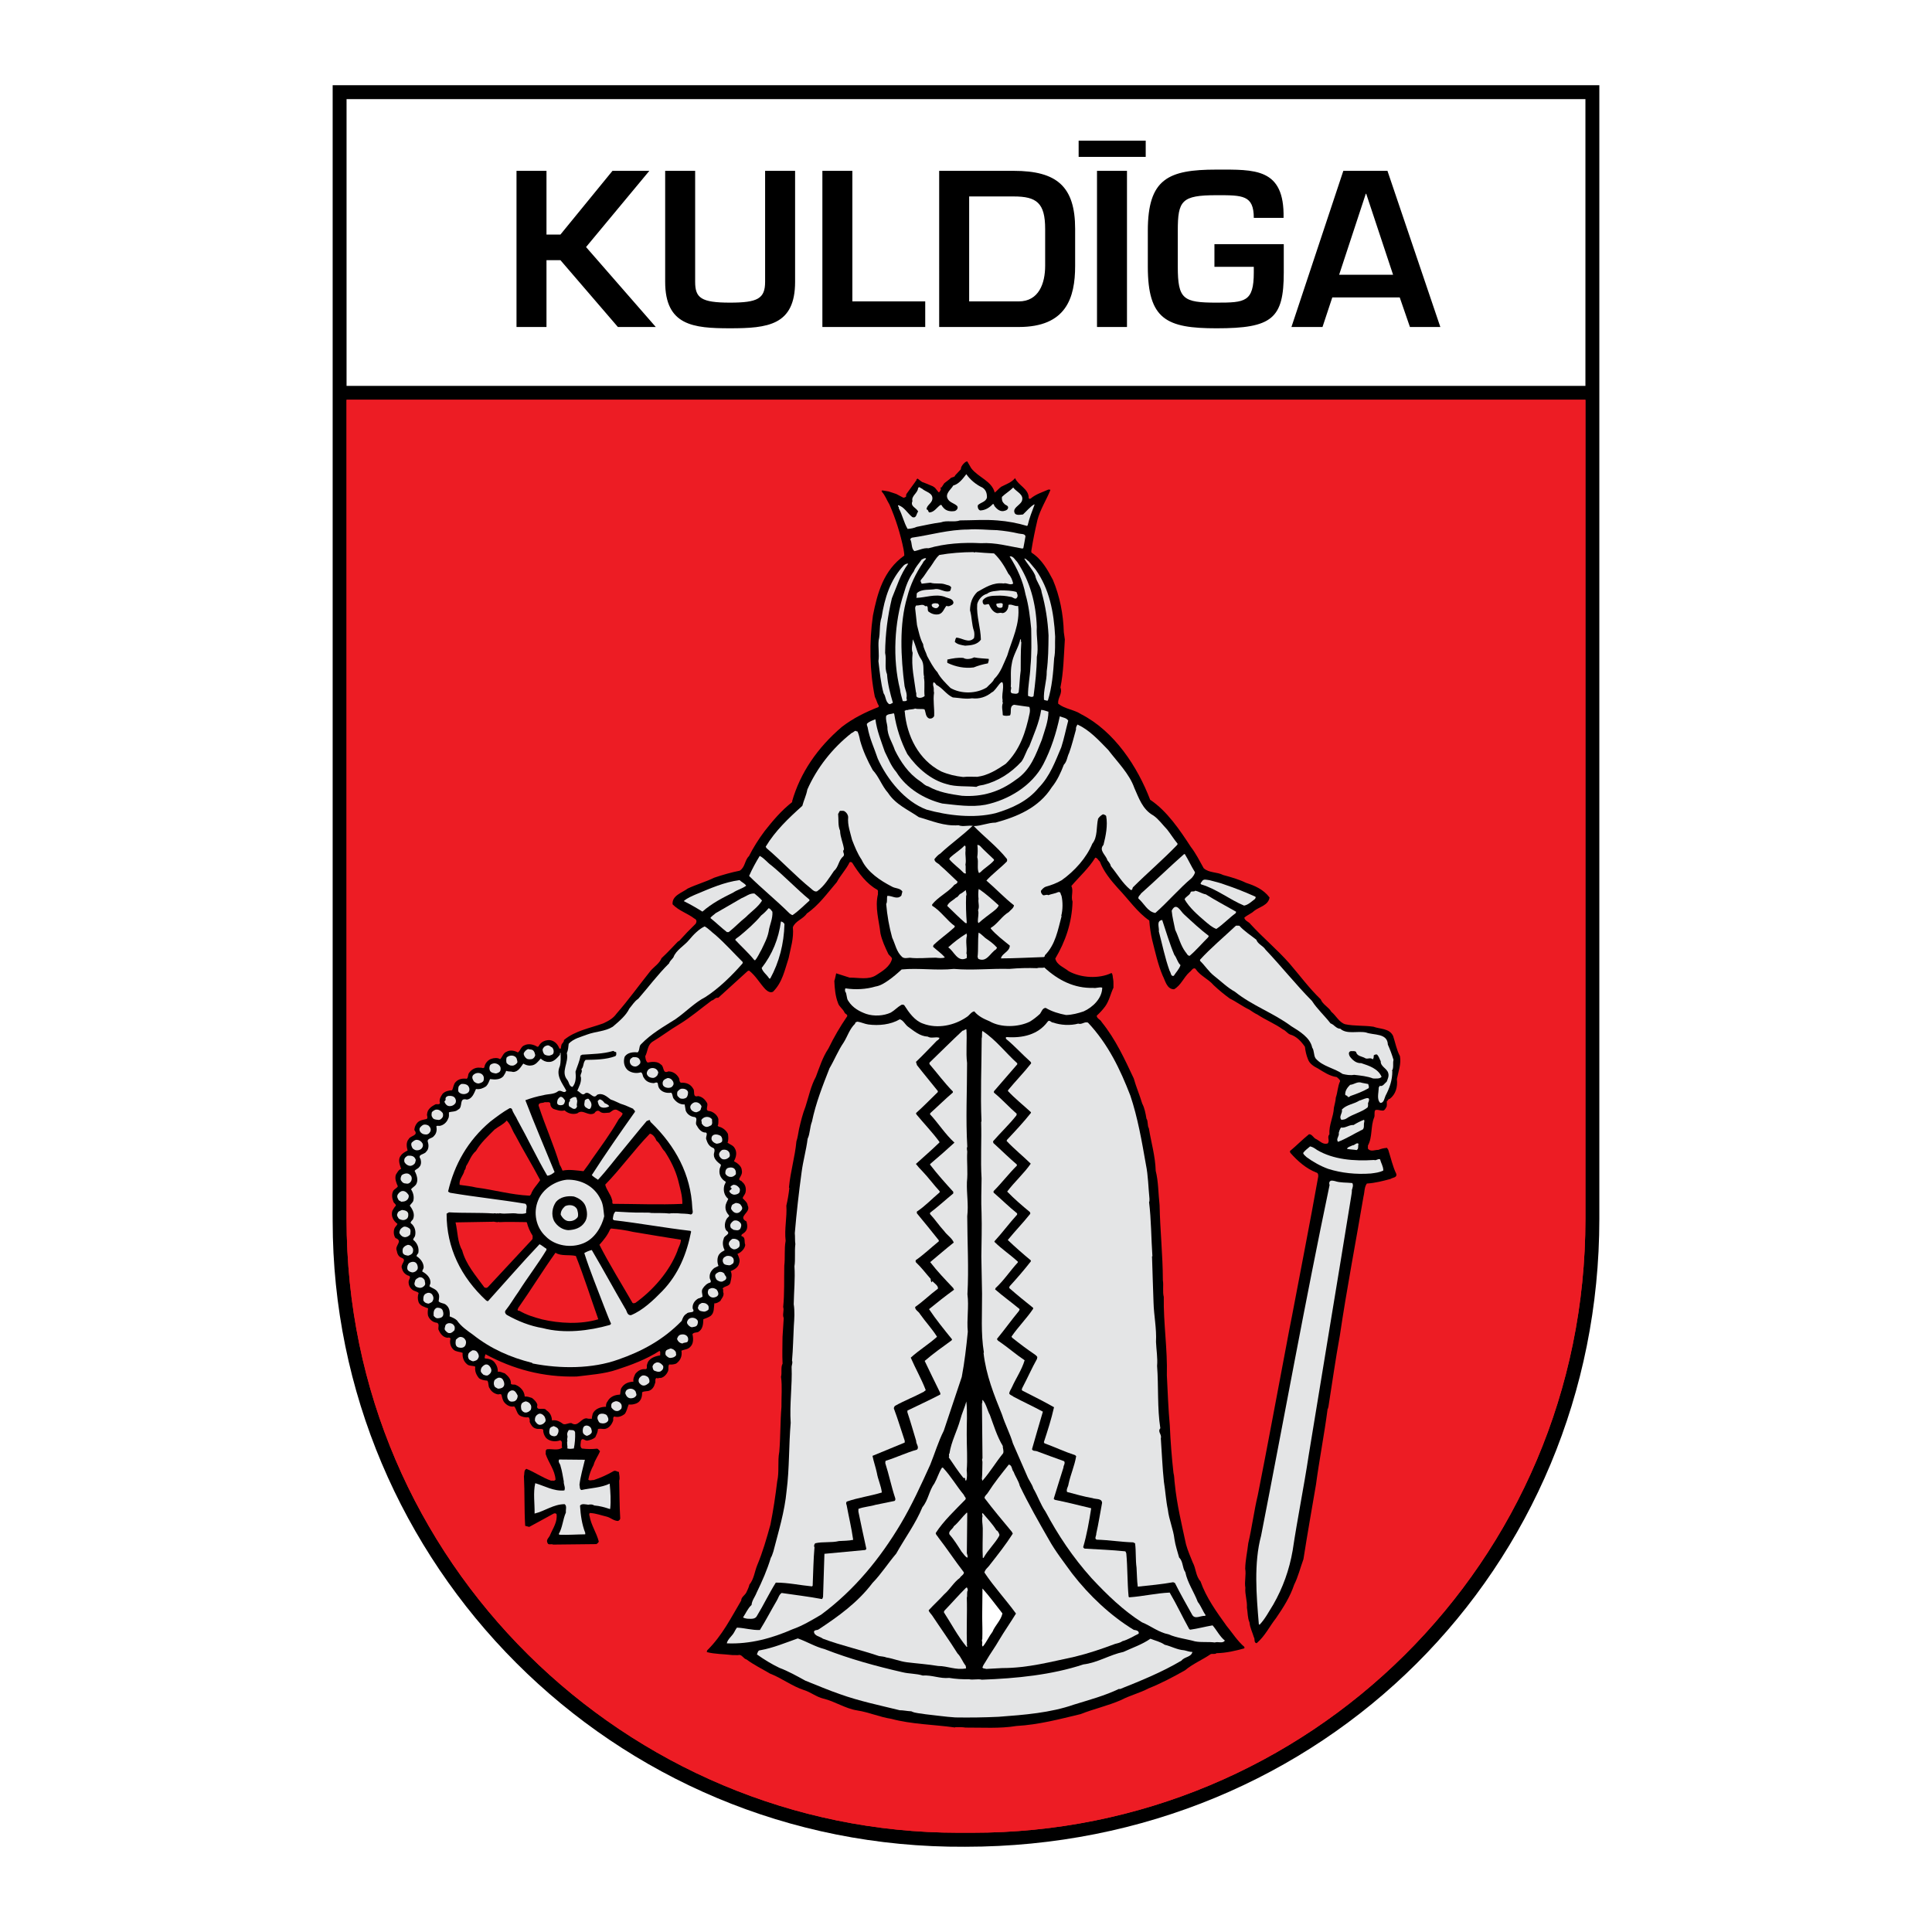 <?xml version="1.0" encoding="utf-8"?>
<!-- Generator: Adobe Illustrator 13.0.0, SVG Export Plug-In . SVG Version: 6.00 Build 14948)  -->
<!DOCTYPE svg PUBLIC "-//W3C//DTD SVG 1.0//EN" "http://www.w3.org/TR/2001/REC-SVG-20010904/DTD/svg10.dtd">
<svg version="1.0" id="Layer_1" xmlns="http://www.w3.org/2000/svg" xmlns:xlink="http://www.w3.org/1999/xlink" x="0px" y="0px"
	 width="192.756px" height="192.756px" viewBox="0 0 192.756 192.756" enable-background="new 0 0 192.756 192.756"
	 xml:space="preserve">
<g>
	<polygon fill-rule="evenodd" clip-rule="evenodd" fill="#FFFFFF" points="0,0 192.756,0 192.756,192.756 0,192.756 0,0 	"/>
	<path fill-rule="evenodd" clip-rule="evenodd" d="M159.566,8.504v113.113c0,34.758-27.533,62.635-63.271,62.635
		c-35.316,0.221-63.105-28.34-63.105-62.42V8.504H159.566L159.566,8.504z"/>
	<path fill-rule="evenodd" clip-rule="evenodd" fill="#ED1C24" d="M158.178,39.89v81.728c0,34.295-27.692,61.285-61.193,61.234
		h-1.387c-33.022,0-61.021-26.939-61.021-61.234V39.89C82.61,39.89,110.114,39.89,158.178,39.89L158.178,39.89z"/>
	<path fill-rule="evenodd" clip-rule="evenodd" fill="#ED1C24" d="M158.178,39.89v81.728c0,34.295-27.692,61.285-61.193,61.234
		h-1.387c-33.022,0-61.021-26.939-61.021-61.234V39.89C82.61,39.89,110.114,39.89,158.178,39.89L158.178,39.89z"/>
	<path fill-rule="evenodd" clip-rule="evenodd" d="M96.903,46.722c0.725,0.928,2.047,1.263,2.339,2.422
		c0.213-0.141,0.427-0.435,0.656-0.584c0.476-0.249,1.001-0.412,1.377-0.855c0.33,0.747,1.391,1.07,1.355,1.99
		c0.041,0.094,0.15,0.095,0.21,0.036c0.528-0.442,1.163-0.621,1.749-0.885c0.067,0.01,0.152-0.023,0.211,0.036
		c-0.399,1-1.008,1.923-1.289,2.975c-0.239,1.019-0.453,2.047-0.615,3.092c-0.001,0.068-0.01,0.152,0.032,0.195
		c1.022,0.661,1.603,1.73,2.115,2.698c0.692,1.628,1.045,3.447,1.094,5.229c0.04,0.245,0.071,0.482,0.103,0.727
		c-0.102,1.62-0.127,3.258-0.439,4.791c0.239,0.636-0.306,1.019-0.22,1.627c0.679,0.531,1.573,0.574,2.278,1.037
		c3.358,1.724,5.644,5.277,6.893,8.541c1.677,1.107,2.966,3.028,4.054,4.695c0.517,0.672,0.889,1.419,1.286,2.132
		c0.536,0.487,1.339,0.36,1.943,0.679c0.783,0.211,1.566,0.43,2.288,0.783c0.867,0.28,1.733,0.652,2.341,1.46
		c-0.127,0.792-1.015,0.926-1.534,1.334c-0.298,0.284-0.671,0.398-0.986,0.682c0.072,0.338,0.436,0.384,0.618,0.64
		c1.202,1.321,2.633,2.51,3.852,3.882c1.067,1.235,1.983,2.494,3.153,3.621c0.214,0.543,0.777,0.752,1.068,1.252
		c0.452,0.359,0.782,1.064,1.38,1.238c0.927,0.188,1.848,0.105,2.809,0.242c0.665,0.252,1.595,0.143,1.966,0.924
		c0.222,0.668,0.349,1.389,0.68,2.008c0.145,0.787-0.159,1.551-0.302,2.293c0.093,0.803-0.126,1.527-0.714,1.977
		c-0.169-0.01-0.153,0.176-0.289,0.234c-0.019,0.176,0.054,0.473-0.074,0.631c-0.086,0.152-0.181,0.336-0.392,0.301
		c-0.236-0.002-0.454-0.131-0.691-0.041c-0.138,0.201-0.014,0.506-0.109,0.732c-0.363,0.867-0.156,1.975-0.62,2.797
		c0.023,0.145-0.062,0.303,0.071,0.389c0.269,0.232,0.642,0.033,0.971,0.045c0.271-0.115,0.551-0.18,0.872-0.201
		c0.016,0.092,0.125,0.152,0.132,0.254c0.254,0.787,0.423,1.592,0.778,2.33c0.114,0.398-0.367,0.367-0.571,0.518
		c-0.762,0.203-1.523,0.406-2.36,0.457c-0.266,0.359-0.22,0.867-0.334,1.287c-0.783,4.619-1.667,9.195-2.357,13.855
		c-0.438,2.393-0.776,4.812-1.156,7.215c-0.085,0.033,0.016,0.119-0.069,0.135c-0.33,2.547-0.829,5.049-1.159,7.537
		c-0.423,2.477-0.862,4.955-1.252,7.449c-0.312,0.857-0.524,1.742-0.93,2.557c-0.401,1.195-1.079,2.27-1.8,3.316
		c-0.658,0.838-1.1,1.795-1.942,2.514c-0.304-0.055-0.14-0.416-0.272-0.594c-0.146-0.492-0.387-0.951-0.44-1.492
		c-0.198-0.449-0.167-0.973-0.255-1.471c0.041-0.701-0.214-1.311-0.156-1.979c-0.111-0.633,0.098-1.264-0.015-1.898
		c0.019-0.879,0.212-1.688,0.306-2.547c0.371-1.574,0.574-3.229,0.954-4.811c0.989-4.996,1.911-10.027,2.867-15.049
		c0.171-0.936,0.357-1.896,0.545-2.832c0.867-4.617,1.785-9.219,2.61-13.869c0.02-0.17,0.004-0.381-0.198-0.424
		c-0.983-0.383-1.837-1.117-2.579-1.961c-0.025-0.061-0.05-0.102-0.041-0.178c0.665-0.551,1.202-1.111,1.9-1.678
		c0.312-0.021,0.452,0.393,0.722,0.488c0.36,0.182,0.669,0.574,1.135,0.436c0.265-0.268-0.095-0.643,0.179-0.902
		c-0.058-0.988,0.406-1.734,0.45-2.672c0.062-0.338,0.176-0.648,0.188-1.002c0.191-0.531,0.181-1.121,0.431-1.643
		c-0.015-0.17-0.225-0.307-0.333-0.408c-0.717-0.102-1.287-0.496-1.874-0.855c-0.387-0.189-0.848-0.475-0.995-0.914
		c-0.165-0.398-0.262-0.822-0.308-1.254c-0.375-0.543-0.851-1.055-1.474-1.223c-0.277-0.104-0.451-0.408-0.721-0.506
		c-0.805-0.582-1.704-0.93-2.534-1.479c-0.286-0.129-0.545-0.318-0.822-0.498c-0.664-0.311-1.275-0.781-1.938-1.102
		c-0.545-0.393-1.114-0.863-1.615-1.334c-0.551-0.646-1.35-0.926-1.824-1.648c-0.251-0.154-0.407,0.241-0.586,0.34
		c-0.597,0.542-0.85,1.325-1.546,1.714c-0.727-0.006-0.869-0.861-1.134-1.361c-0.478-1.128-0.735-2.347-1.044-3.549
		c-0.146-0.626-0.24-1.277-0.292-1.953c-1.198-0.815-2.088-2.141-3.124-3.216c-0.751-0.835-1.435-1.687-1.812-2.67
		c-0.159-0.12-0.232-0.366-0.452-0.385c-0.636,1.048-1.564,1.866-2.385,2.829c0.24,0.484-0.07,1.055,0.118,1.563
		c-0.063,2.11-0.708,3.961-1.723,5.681c0.162,0.652,0.869,0.871,1.338,1.255c1.209,0.671,2.998,0.791,4.271,0.179
		c0.159,0.171,0.105,0.406,0.162,0.602c0.057,0.271,0.02,0.625,0.033,0.869c-0.293,0.605-0.419,1.297-0.821,1.857
		c-0.248,0.336-0.547,0.662-0.846,0.93c-0.003,0.303,0.376,0.375,0.491,0.637c1.401,1.738,2.284,3.682,3.2,5.623
		c0.236,0.848,0.591,1.654,0.844,2.508c0.24,0.451,0.336,0.984,0.423,1.5c0.191,0.281,0.069,0.693,0.243,0.973
		c0.23,1.422,0.639,2.76,0.682,4.238c0.276,1.082,0.255,2.281,0.387,3.422c0.05,2.51,0.319,4.951,0.327,7.494
		c0.087,0.541-0.046,1.164,0.092,1.664c-0.044,2.625,0.377,5.188,0.307,7.83c0.084,1.664,0.143,3.352,0.294,4.992
		c0.067,1.613,0.194,3.186,0.364,4.73c0.098,0.34,0.077,0.729,0.132,1.084c0.206,2.078,0.692,4.051,1.119,6.047
		c0.171,0.627,0.435,1.213,0.673,1.814c0.332,0.604,0.29,1.354,0.774,1.883c0.557,1.602,1.598,3.047,2.596,4.434
		c0.592,0.717,1.065,1.49,1.785,2.113c-0.001,0.043-0.001,0.092-0.002,0.135c-0.897,0.252-1.803,0.463-2.782,0.486
		c-0.162,0.141-0.423,0.02-0.593,0.104c-0.842,0.574-1.757,0.943-2.55,1.604c-1.188,0.67-2.394,1.309-3.632,1.801
		c-0.883,0.465-1.856,0.699-2.723,1.154c-1.314,0.578-2.736,0.891-4.076,1.418c-2.099,0.502-4.164,1.055-6.403,1.182
		c-1.615,0.271-3.404,0.15-5.067,0.158c-0.362-0.062-0.633-0.031-1.013-0.043c-0.008,0.008-0.025,0.023-0.034,0.033
		c-2.116-0.293-4.336-0.316-6.349-0.861c-1.18-0.18-2.222-0.656-3.394-0.838c-1.222-0.189-2.211-0.9-3.399-1.184
		c-0.69-0.166-1.259-0.646-1.924-0.848c-1.204-0.393-2.217-1.195-3.395-1.648c-0.78-0.463-1.595-0.859-2.34-1.408
		c-0.32-0.07-0.476-0.562-0.832-0.43c-0.16-0.002-0.388-0.006-0.583-0.008c-0.843-0.102-1.747-0.086-2.546-0.297
		c0-0.066,0.026-0.125,0.035-0.168c1.519-1.504,2.381-3.26,3.396-4.971c-0.005-0.355,0.385-0.529,0.523-0.83
		c0.104-0.244,0.241-0.479,0.295-0.758c0.462-0.561,0.512-1.285,0.78-1.941c0.545-1.295,0.94-2.676,1.317-4.039
		c0.285-1.416,0.503-2.873,0.678-4.332c0.221-0.961,0.021-1.977,0.208-2.953c0.125-1.477,0.09-3.006,0.215-4.48
		c-0.015-0.947,0.09-2.076-0.044-2.99c0.114-0.412-0.049-0.938,0.157-1.314c-0.05-0.863-0.007-1.732-0.006-2.668
		c0.041-0.635,0.082-1.301,0.121-1.883c-0.165-0.348,0.067-0.734-0.056-1.105c0.141-1.324,0.079-2.736,0.111-4.111
		c0.101-0.844-0.017-1.664,0.135-2.488c-0.14-1.193,0.151-2.338,0.071-3.512c0.132-0.557,0.231-1.146,0.296-1.729
		c0.026-0.051-0.059-0.051-0.032-0.109c0.143-1.57,0.597-3.008,0.74-4.578c0.131-0.369,0.178-0.809,0.258-1.203
		c0.177-0.775,0.362-1.533,0.648-2.258c0.323-1,0.528-2.045,1.036-2.977c0.365-0.959,0.671-1.953,1.254-2.824
		c0.535-1.109,1.163-2.184,1.875-3.223c0.027-0.211-0.226-0.213-0.275-0.375c-0.157-0.355-0.551-0.588-0.648-0.943
		c-0.263-0.67-0.331-1.438-0.365-2.199c0.087-0.244,0.123-0.504,0.185-0.758c0.446,0.148,0.9,0.289,1.338,0.428
		c0.92-0.006,1.889,0.248,2.646-0.242c0.637-0.407,1.393-0.855,1.587-1.63c-0.023-0.211-0.301-0.333-0.383-0.519
		c-0.306-0.645-0.619-1.306-0.772-2.026c-0.139-1.276-0.572-2.573-0.246-3.92c-0.04-0.178,0.062-0.278-0.062-0.423
		c-1.083-0.594-1.866-1.674-2.505-2.694c-0.092-0.11-0.27-0.121-0.305,0.031c-0.336,0.664-0.891,1.24-1.235,1.895
		c-0.932,1.08-1.789,2.303-2.988,3.126c-0.386,0.579-1.139,0.723-1.399,1.378c0.115,1.09-0.225,2.083-0.42,3.077
		c-0.393,1.187-0.617,2.425-1.564,3.36c-0.288,0.133-0.556-0.064-0.757-0.252c-0.568-0.605-0.957-1.344-1.619-1.857
		c-0.059-0.026-0.085,0.049-0.136,0.032c-1.031,0.942-1.986,1.812-2.949,2.679c-0.312-0.062-0.399,0.232-0.653,0.271
		c-1.081,0.801-2.112,1.693-3.225,2.365c-0.926,0.547-1.803,1.223-2.729,1.777c-0.476,0.367-0.423,0.959-0.673,1.412
		c0.023,0.229,0.054,0.49,0.238,0.635c0.415-0.088,0.989-0.141,1.315,0.191c0.362,0.174,0.142,0.98,0.753,0.691
		c0.447-0.004,0.833,0.262,1.04,0.637c0.1,0.152,0.013,0.379,0.206,0.492c0.516-0.029,0.97,0.127,1.235,0.604
		c0.192,0.221-0.102,0.902,0.482,0.73c0.388,0.055,0.681,0.32,0.863,0.635c0.242,0.281-0.271,0.85,0.303,0.863
		c0.362,0.08,0.772,0.396,0.861,0.787c-0.01,0.16,0.021,0.43-0.04,0.623c-0.085,0.041,0.033,0.094,0.066,0.137
		c0.379,0.08,0.764,0.371,0.93,0.736c0.039,0.32,0.069,0.59-0.043,0.867c0.235,0.189,0.563,0.252,0.721,0.557
		c0.257,0.418,0.134,0.906-0.081,1.291c0.335,0.182,0.771,0.49,0.784,0.912c0.081,0.338-0.116,0.572-0.254,0.834
		c-0.036,0.219,0.209,0.154,0.284,0.314c0.344,0.266,0.432,0.672,0.335,1.084c-0.061,0.203-0.231,0.354-0.284,0.547
		c0.208,0.23,0.485,0.426,0.507,0.73c0.381,0.713-1.067,1.086-0.118,1.596c0.097,0.389,0.144,0.785-0.18,1.078
		c-0.103,0.125-0.399,0.197-0.316,0.385c0.438,0.098,0.239,0.576,0.371,0.873c-0.046,0.389-0.414,0.756-0.778,0.896
		c0.115,0.279,0.298,0.586,0.167,0.938c-0.08,0.404-0.488,0.637-0.844,0.785c0.173,0.322,0.06,0.719-0.011,1.047
		c-0.056,0.506-0.553,0.383-0.801,0.684c0.134,0.104,0.005,0.312,0.097,0.449c0.047,0.338-0.191,0.529-0.321,0.799
		c-0.179,0.107-0.357,0.25-0.593,0.23c-0.064,0.438,0.015,0.938-0.368,1.254c-0.221,0.158-0.475,0.23-0.729,0.33
		c-0.014,0.506-0.053,1.021-0.528,1.285c-0.195,0.059-0.422,0.021-0.56,0.207c0.097,0.396,0.117,0.938-0.19,1.238
		c-0.24,0.301-0.603,0.271-0.908,0.412c0.096,0.541-0.103,0.986-0.528,1.287c-0.212,0.082-0.449,0.113-0.693,0.086
		c-0.146,0.176-0.031,0.471-0.117,0.666c-0.122,0.301-0.396,0.619-0.733,0.684c-0.16-0.043-0.28,0.09-0.422-0.004
		c-0.195,0.115-0.046,0.387-0.149,0.547c-0.07,0.287-0.234,0.572-0.522,0.703c-0.229,0.117-0.549,0.029-0.762,0.188
		c0.021,0.473-0.127,0.918-0.577,1.107c-0.271,0.09-0.432,0.131-0.761,0.102c-0.13,0.312-0.184,0.656-0.381,0.934
		c-0.298,0.242-0.662,0.381-1.049,0.268c-0.204,0.074-0.054,0.346-0.148,0.48c-0.13,0.336-0.387,0.68-0.768,0.752
		c-0.253,0.047-0.522-0.082-0.726,0.033c-0.003,0.305-0.149,0.549-0.253,0.791c-0.23,0.217-0.518,0.291-0.806,0.348
		c-0.229,0.031-0.495-0.352-0.633,0.025c-0.011,0.236-0.133,0.6,0.102,0.762c0.523,0.064,0.97,0.07,1.503,0.016
		c0.135,0.018,0.192,0.172,0.301,0.248c-0.183,0.48-0.516,0.881-0.639,1.379c-0.25,0.453-0.432,0.932-0.531,1.463
		c0.151,0.145,0.363,0.029,0.549,0.039c0.686-0.229,1.331-0.518,1.959-0.883c0.204-0.115,0.362,0.062,0.548,0.074
		c0.014,0.287,0.121,0.574,0.025,0.869c0.037,1.301,0.024,2.5,0.104,3.775c-0.01,0.117-0.129,0.234-0.248,0.25
		c-0.414-0.029-0.698-0.318-1.068-0.424c-0.573-0.133-1.094-0.342-1.702-0.373c-0.11,0.059-0.078,0.227-0.037,0.32
		c0.151,0.889,0.684,1.637,0.911,2.51c-0.001,0.117-0.146,0.217-0.239,0.275c-1.444,0.018-2.871,0.037-4.315,0.047
		c-0.168-0.104-0.482,0.088-0.556-0.166c-0.182-0.33,0.174-0.529,0.262-0.799c0.277-0.664,0.748-1.293,0.638-2.078
		c-0.067-0.094-0.218-0.096-0.312-0.037c-0.807,0.438-1.605,0.887-2.412,1.316c-0.135-0.035-0.278-0.07-0.404-0.105
		c-0.101-1.631-0.041-3.326-0.125-4.957c0.07-0.254-0.027-0.584,0.244-0.732c0.841,0.338,1.595,0.877,2.461,1.182
		c0.186-0.039,0.312,0.08,0.449-0.104c-0.066-0.965-0.7-1.688-0.986-2.553c0.035-0.135-0.063-0.422,0.148-0.479
		c0.49-0.055,1.096,0.162,1.505-0.162c-0.133-0.264,0.116-0.607-0.204-0.729c-0.466,0.172-1.04,0.115-1.399-0.225
		c-0.192-0.24-0.307-0.51-0.295-0.84c-0.192-0.146-0.506-0.014-0.733-0.109c-0.328-0.078-0.502-0.385-0.618-0.664
		c0.027-0.178-0.005-0.322-0.096-0.457c-0.355,0.029-0.675-0.033-0.944-0.213c-0.276-0.248-0.28-0.637-0.505-0.875
		c-0.406,0.088-0.792-0.135-1.034-0.467c-0.132-0.213-0.172-0.457-0.237-0.695c-0.083-0.127-0.236-0.027-0.346-0.037
		c-0.337-0.055-0.664-0.277-0.821-0.592c-0.192-0.213-0.07-0.566-0.245-0.779c-0.287-0.027-0.59-0.064-0.825-0.244
		c-0.275-0.332-0.439-0.697-0.376-1.152c-0.244-0.121-0.573-0.039-0.792-0.219c-0.343-0.273-0.507-0.672-0.469-1.154
		c-0.294-0.129-0.658-0.1-0.9-0.312c-0.318-0.299-0.415-0.697-0.309-1.119c-0.058-0.109-0.185-0.119-0.277-0.078
		c-0.473-0.021-0.772-0.438-0.929-0.836c-0.032-0.213,0.124-0.549-0.137-0.66c-0.414-0.031-0.748-0.32-0.896-0.703
		c-0.057-0.236-0.028-0.506,0.007-0.734c-0.344-0.139-0.808-0.236-0.956-0.635c-0.098-0.305-0.095-0.6,0.01-0.902
		c-0.125-0.129-0.345-0.164-0.521-0.25c-0.319-0.189-0.526-0.539-0.472-0.943c0.036-0.168,0.241-0.385,0.04-0.514
		c-0.337-0.08-0.629-0.369-0.694-0.699c-0.265-0.477,0.592-0.873-0.081-1.115c-0.311-0.121-0.409-0.428-0.457-0.697
		c-0.239-0.518,0.686-0.955-0.122-1.26c-0.191-0.256-0.221-0.67-0.1-0.973c0.061-0.158,0.239-0.275,0.292-0.443
		c-0.411-0.309-0.667-0.768-0.51-1.297c0.111-0.168,0.181-0.361,0.351-0.512c0.019-0.178-0.2-0.248-0.241-0.391
		c-0.131-0.34-0.204-0.713-0.031-1.072c0.112-0.211,0.366-0.268,0.47-0.477c-0.157-0.357-0.322-0.73-0.2-1.15
		c0.137-0.211,0.259-0.496,0.53-0.586c-0.123-0.391-0.354-0.906-0.054-1.293c0.163-0.268,0.443-0.4,0.698-0.541
		c-0.106-0.373-0.168-0.83,0.113-1.146c0.189-0.369,1.017-0.318,0.558-0.898c0.02-0.277,0.115-0.514,0.295-0.723
		c0.248-0.275,0.611-0.297,0.941-0.379c0.162-0.15-0.022-0.33,0.04-0.514c0.03-0.447,0.438-0.748,0.803-0.93
		c0.145-0.092,0.413,0.064,0.482-0.139c-0.123-0.348,0.083-0.666,0.263-0.934c0.256-0.25,0.586-0.332,0.94-0.346
		c0.138-0.252,0.133-0.59,0.355-0.822c0.291-0.318,0.722-0.381,1.11-0.326c0.179-0.143,0.097-0.389,0.217-0.564
		c0.24-0.359,0.648-0.602,1.12-0.537c0.152-0.041,0.303,0.121,0.422-0.037c0.038-0.363,0.337-0.74,0.701-0.854
		c0.246-0.092,0.643-0.129,0.869,0.043c0.23-0.209,0.294-0.623,0.658-0.754c0.323-0.191,0.812-0.109,1.114,0.08
		c0.264-0.184,0.31-0.605,0.666-0.721c0.391-0.197,0.913-0.082,1.256,0.141c0.177,0.053,0.179-0.158,0.273-0.234
		c0.188-0.242,0.468-0.383,0.772-0.414c0.439-0.062,0.842,0.213,1.033,0.543c0.061,0.094,0.109,0.193,0.145,0.297h0.144
		c0.011-0.123,0.029-0.246,0.059-0.369c0.052-0.168,0.273-0.275,0.25-0.486c1.116-0.934,2.571-1.172,3.91-1.656
		c0.475-0.223,0.984-0.471,1.327-0.965c1.256-1.439,2.233-2.822,3.414-4.296c0.368-0.418,0.886-0.733,1.085-1.247
		c0.605-0.559,1.084-1.095,1.655-1.68c0.05,0.034,0.051-0.058,0.102-0.041c0.539-0.603,1.068-1.154,1.647-1.713
		c0.121-0.201,0.123-0.413-0.121-0.517c-0.704-0.539-1.545-0.768-2.18-1.424c-0.075-0.887,0.966-1.155,1.502-1.571
		c0.874-0.413,1.797-0.665,2.654-1.086c0.839-0.287,1.686-0.523,2.549-0.7c0.561-0.374,0.476-1.034,0.918-1.451
		c0.431-0.856,0.955-1.687,1.555-2.491c0.821-1.047,1.685-2.068,2.774-2.917c-0.017-0.009-0.025-0.018-0.034-0.034
		c0.798-2.837,2.539-5.385,4.975-7.454c1.124-0.866,2.354-1.47,3.634-1.971c0.06-0.016,0.001-0.084,0.06-0.109
		c-0.183-0.272-0.238-0.61-0.404-0.908c-0.522-2.563-0.577-5.443-0.193-8.124c0.445-2.241,1.051-4.506,3.127-5.979
		c0.002-0.219-0.038-0.406-0.069-0.617c-0.313-1.548-0.787-3.047-1.405-4.464c-0.274-0.442-0.421-0.925-0.797-1.325
		c-0.008-0.077,0.203,0.002,0.001-0.11c0.236,0.036,0.472,0.072,0.7,0.117c0.252,0.078,0.505,0.166,0.766,0.252
		c0.235,0.129,0.479,0.25,0.722,0.379c0.042,0.051,0.085-0.118,0.101,0.001c0.043-0.092,0.229-0.057,0.146-0.193
		c-0.025-0.076,0.186,0.002,0.001-0.109c0.309-0.444,0.634-0.872,0.951-1.316c-0.008-0.067,0.17-0.125,0.07-0.176
		c0.059-0.025,0.111-0.16,0.169-0.1c0.143,0.12,0.277,0.214,0.419,0.317c0.126,0.052,0.244,0.095,0.387,0.147
		c0.219,0.095,0.454,0.19,0.689,0.286c0.067,0.051,0.134,0.094,0.21,0.145c0.125,0.146,0.241,0.307,0.366,0.452
		c0.034,0.034,0.06-0.075,0.068,0c0.051-0.075,0.103-0.167,0.146-0.243c0.035-0.084-0.098-0.296,0.07-0.235
		c0.103-0.143,0.18-0.286,0.274-0.419c0.196-0.142,0.383-0.3,0.571-0.441c0.128-0.218,0.491-0.122,0.519-0.349
		c0.188-0.209,0.384-0.401,0.572-0.61c-0.021-0.364,0.472-0.764,0.557-0.771c0.05,0.051,0.119-0.083,0.109,0.035
		C96.655,46.297,96.771,46.509,96.903,46.722L96.903,46.722z"/>
	<polygon fill-rule="evenodd" clip-rule="evenodd" fill="#FFFFFF" points="34.576,38.502 158.178,38.502 158.178,9.888 
		34.576,9.892 34.576,38.502 	"/>
	<path fill-rule="evenodd" clip-rule="evenodd" d="M54.523,17.045h-2.991v15.58h2.991v-6.668h1.392l5.733,6.668h3.781l-6.959-7.977
		l6.315-7.603h-3.677l-5.193,6.356h-1.392V17.045L54.523,17.045z M76.335,17.045v11.072c0,1.682-0.748,2.077-3.51,2.077
		c-2.888,0-3.47-0.478-3.47-2.077V17.045h-2.991v11.072c0,4.362,2.805,4.636,6.461,4.636c3.78,0,6.502-0.294,6.502-4.636V17.045
		H76.335L76.335,17.045z M85.04,17.045h-2.991v15.58H92.31V30.07H85.04V17.045L85.04,17.045z M93.702,32.625h7.935
		c4.716,0,5.63-2.867,5.63-6.108v-3.677c0-4.238-1.828-5.795-6.128-5.795h-7.437V32.625L93.702,32.625z M96.693,30.07V19.6h4.445
		c2.285,0,3.137,0.644,3.137,3.241v3.677c0,1.745-0.623,3.553-2.639,3.553H96.693L96.693,30.07z M112.439,17.045h-2.991v15.58h2.991
		V17.045L112.439,17.045z M107.616,14.033v1.62h6.692v-1.62H107.616L107.616,14.033z M121.164,24.357v2.264h3.927v0.561
		c0,2.95-0.873,3.012-3.719,3.012c-3.324,0-3.864-0.333-3.864-3.594v-3.573c0-3.012,0.374-3.552,3.864-3.552
		c2.597,0,3.719-0.021,3.719,2.265h2.97c0.104-5.006-2.887-4.819-6.688-4.819c-4.82,0-6.855,0.914-6.855,6.107v3.573
		c0,5.277,1.869,6.153,6.855,6.153c5.546,0,6.709-0.959,6.709-5.571v-2.825H121.164L121.164,24.357z M139.652,29.675l1.018,2.95
		h3.033l-5.276-15.58h-4.403l-5.177,15.58h3.099l0.977-2.95H139.652L139.652,29.675z M138.987,27.411h-5.38l2.659-8.081h0.041
		L138.987,27.411L138.987,27.411z"/>
	<path fill-rule="evenodd" clip-rule="evenodd" fill="#E4E5E6" d="M98.023,48.65c0.352,0.232,0.449,0.579,0.445,0.976
		c-0.098,0.463-0.621,0.483-0.912,0.784c-0.036,0.211,0.038,0.439,0.231,0.518c0.507-0.012,0.932-0.278,1.265-0.637
		c0.161-0.023,0.1,0.17,0.209,0.247c0.25,0.315,0.594,0.563,1,0.416c0.118-0.033,0.263-0.099,0.307-0.242
		c0.088-0.303-0.284-0.282-0.4-0.485c-0.176-0.154-0.24-0.399-0.204-0.652c0.332-0.326,0.791-0.591,1.124-0.934
		c0.325,0.451,1.142,0.688,0.847,1.394c-0.224,0.412-1.003,0.682-0.663,1.217c0.192,0.18,0.548,0.099,0.793,0.076
		c0.358-0.334,0.691-0.745,1.091-0.993c0.026,0,0.034,0,0.067,0c-0.251,0.673-0.528,1.354-0.688,2.061
		c-0.025,0.042-0.042,0.05-0.068,0.076c-0.934-0.28-1.919-0.468-2.94-0.546c-1.248-0.106-2.507-0.009-3.749-0.005
		c-0.568,0.213-1.317-0.031-1.885,0.191c-0.829,0.109-1.632,0.295-2.437,0.455c-0.271,0.124-0.576,0.18-0.905,0.202
		c-0.381-0.654-0.518-1.399-0.882-2.061c0.069-0.134-0.134-0.17-0.056-0.305c0.598,0.158,0.912,0.795,1.406,1.188
		c0.446,0.157,0.4-0.368,0.588-0.551c-0.173-0.39-0.814-0.498-0.572-1.044c-0.138-0.517,0.523-0.796,0.562-1.286
		c0.112-0.244,0.262,0.037,0.388,0.038c0.351,0.341,1.119,0.409,1.036,1.058c-0.063,0.43-0.597,0.61-0.576,1.032
		c0.178-0.032,0.125,0.212,0.276,0.29c0.498-0.021,0.748-0.516,1.122-0.757c0.152-0.007,0.142,0.17,0.242,0.239
		c0.292,0.383,0.764,0.456,1.204,0.367c0.178-0.083,0.333-0.292,0.216-0.479c-0.25-0.273-0.672-0.328-0.897-0.643
		c-0.416-0.579,0.298-1.027,0.496-1.414c0.567-0.146,0.961-0.682,1.304-1.134C96.799,47.869,97.385,48.356,98.023,48.65
		L98.023,48.65z"/>
	<path fill-rule="evenodd" clip-rule="evenodd" fill="#E4E5E6" d="M101.623,53.23c0.244,0.062,0.633-0.002,0.689,0.277
		c-0.072,0.405-0.136,0.801-0.216,1.188c-0.05-0.025-0.051,0.059-0.102,0.033c-1.356-0.226-2.645-0.619-4.132-0.533
		c-1.746-0.094-3.605,0.03-5.214,0.503c-0.54-0.048-0.948,0.201-1.422,0.289c-0.334-0.282-0.203-0.812-0.41-1.178
		c0.026-0.067,0.103-0.151,0.179-0.167c1.869-0.268,3.63-0.807,5.598-0.811c0.904-0.075,1.925,0.045,2.887,0.064
		C100.207,52.962,100.932,53.062,101.623,53.23L101.623,53.23z"/>
	<path fill-rule="evenodd" clip-rule="evenodd" fill="#E4E5E6" d="M97.128,55.083c0.059,0.051,0.109,0.052,0.169,0.002
		c0.625,0.057,1.257,0.098,1.881,0.129c0.61,0.572,1.059,1.311,1.431,2.033c0.268,0.282,0.391,0.62,0.479,0.976
		c-0.331,0.208-0.606-0.108-0.971-0.01c-1.046-0.129-1.812,0.403-2.609,0.842c-0.512,0.501-0.721,1.115-0.728,1.833
		c0.195,0.686,0.162,1.428,0.4,2.089c0.049,0.212,0.046,0.482-0.007,0.692c-0.529,0.561-1.182-0.038-1.764-0.052
		c-0.103,0.125-0.104,0.278-0.147,0.421c0.25,0.264,0.663,0.319,1.034,0.382c0.591-0.036,1.2-0.089,1.568-0.6
		c-0.021-1.224-0.457-2.327-0.368-3.55c0.115-0.455,0.499-0.907,0.981-1.028c0.366-0.3,0.881-0.261,1.354-0.34
		c0.516,0.005,1.114,0.012,1.586,0.16c0.041,0.136,0.174,0.34,0.07,0.524c-0.181,0.345-0.446-0.063-0.691-0.041
		c-0.422-0.097-0.902-0.136-1.316-0.115c-0.54,0.002-1.123,0.047-1.432,0.466c-0.019,0.161-0.021,0.321,0.139,0.424
		c0.169,0.044,0.306-0.081,0.474-0.037c0.157,0.348,0.372,0.755,0.768,0.877c0.202,0.053,0.364-0.081,0.549,0.006
		c0.253,0.02,0.467-0.206,0.562-0.417c0.019-0.126,0.096-0.252,0.072-0.404c0.372-0.098,0.605,0.175,0.97,0.111
		c0.209,1.809-0.618,3.346-1.091,4.953c-0.372,0.815-0.634,1.69-1.308,2.342c-0.122,0.312-0.504,0.569-0.735,0.836
		c-1.045,0.64-2.548,0.666-3.614,0.056c-0.459-0.461-1.02-0.999-1.309-1.576c-0.426-0.46-0.715-1.054-1.022-1.606
		c-0.114-0.407-0.372-0.756-0.401-1.187c-0.323-0.594-0.443-1.263-0.613-1.915c-0.062-0.533-0.124-1.073-0.177-1.598
		c-0.024-0.144,0.011-0.253,0.096-0.354c0.304,0.037,0.669-0.204,0.903,0.077c0.44-0.122,0.096,0.449,0.382,0.57
		c0.276,0.205,0.638,0.311,1.002,0.222c0.398-0.123,0.487-0.561,0.735-0.837c0.218,0.121,0.422-0.029,0.592-0.12
		c0.034-0.059,0.102-0.109,0.103-0.177c-0.029-0.456-0.578-0.445-0.897-0.609c-0.934-0.305-1.909,0.098-2.812,0.114
		c0.077-0.134,0.003-0.346,0.072-0.48c0.495-0.442,1.261-0.274,1.879-0.402c0.498-0.02,0.866,0.347,1.357,0.225
		c0.169-0.083,0.112-0.244,0.181-0.378c-0.124-0.246-0.42-0.224-0.63-0.319c-0.48-0.157-0.971-0.002-1.451-0.159
		c-0.296,0.031-0.583,0.062-0.871,0.101c-0.024-0.119-0.175-0.255-0.063-0.389c0.367-0.41,0.609-0.889,0.951-1.307
		c0.283-0.385,0.481-0.823,0.882-1.173C94.814,55.177,95.989,55.087,97.128,55.083L97.128,55.083z"/>
	<path fill-rule="evenodd" clip-rule="evenodd" fill="#E4E5E6" d="M101.491,56.074c1.28,1.913,1.873,4.14,1.95,6.479
		c-0.062,1.021,0.207,2.045,0.003,2.989c-0.006,1.317-0.163,2.641-0.329,3.922c-0.153,0.134-0.38,0.03-0.548-0.04
		c-0.024-0.937,0.206-1.931,0.241-2.918c0.123-1.249,0.095-2.541,0.074-3.782c-0.115-1.167-0.246-2.324-0.563-3.408
		c-0.265-1.379-0.834-2.626-1.591-3.808C101.093,55.445,101.282,55.877,101.491,56.074L101.491,56.074z"/>
	<path fill-rule="evenodd" clip-rule="evenodd" fill="#E4E5E6" d="M103.324,56.828c1.373,1.922,1.821,4.24,1.948,6.682
		c-0.033,0.726,0.044,1.444-0.099,2.16c-0.092,1.451-0.217,2.902-0.627,4.223c-0.152,0.032-0.262-0.037-0.388-0.072
		c-0.074-0.98,0.289-1.854,0.274-2.851c0.156-1.18,0.168-2.312,0.181-3.578c-0.077-1.478-0.299-2.907-0.681-4.271
		c-0.069-0.634-0.546-1.095-0.649-1.704c-0.256-0.603-0.766-1.106-1.089-1.684c0.161-0.041,0.294,0.206,0.445,0.275
		C102.874,56.299,103.091,56.555,103.324,56.828L103.324,56.828z"/>
	<path fill-rule="evenodd" clip-rule="evenodd" fill="#E4E5E6" d="M92.085,56.144c-0.72,1.065-1.264,2.199-1.572,3.42
		c-0.813,2.719-0.637,6.039-0.262,8.905c0.081,0.381,0.279,0.771,0.19,1.167c-0.001,0.101,0.066,0.153,0.031,0.254
		c-0.102,0.092-0.271,0.064-0.406,0.063c-0.097-0.389-0.229-0.762-0.274-1.185c-0.754-3.014-0.572-6.693,0.387-9.579
		c0.219-0.774,0.506-1.523,0.994-2.185c0.156-0.429,0.515-0.78,0.772-1.166c0.144-0.058,0.264-0.191,0.449-0.13
		C92.358,55.877,92.121,55.976,92.085,56.144L92.085,56.144z"/>
	<path fill-rule="evenodd" clip-rule="evenodd" fill="#E4E5E6" d="M90.615,56.238c-0.788,1.056-1.139,2.285-1.632,3.453
		c-0.424,1.769-0.653,3.548-0.674,5.447c0.162,0.703-0.091,1.46,0.189,2.121c0.065,0.997,0.317,1.928,0.586,2.86
		c-0.136,0.041-0.307,0.242-0.457,0.063c-0.301-0.282-0.238-0.703-0.471-1.01c-0.285-1.025-0.383-2.132-0.515-3.214
		c0.1-0.683-0.044-1.368,0.022-2.068c0.185-0.724,0.042-1.595,0.294-2.302c0.299-1.905,0.85-3.714,2.208-5.178
		C90.302,56.294,90.472,56.203,90.615,56.238L90.615,56.238z"/>
	<path fill-rule="evenodd" clip-rule="evenodd" fill="#E4E5E6" d="M100.027,60.44c0.032,0.144-0.061,0.151-0.146,0.201
		c-0.187,0.032-0.38-0.029-0.445-0.208c-0.042-0.06-0.041-0.161,0.002-0.211C99.607,60.233,100.167,60.011,100.027,60.44
		L100.027,60.44z"/>
	<path fill-rule="evenodd" clip-rule="evenodd" fill="#E4E5E6" d="M93.704,60.374c-0.026,0.109-0.086,0.202-0.18,0.269
		c-0.187,0.091-0.372-0.004-0.514-0.115c-0.033-0.093-0.116-0.187,0.003-0.262c0.153-0.117,0.414-0.08,0.583-0.036
		C93.646,60.281,93.646,60.34,93.704,60.374L93.704,60.374z"/>
	<path fill-rule="evenodd" clip-rule="evenodd" fill="#E4E5E6" d="M101.897,64.074c-0.069,0.928-0.055,1.941-0.063,2.836
		c-0.101,0.717-0.108,1.443-0.2,2.151c-0.12,0.252-0.491,0.13-0.693,0.103c-0.243-0.18,0.039-0.447-0.094-0.66
		c0.05-0.726-0.061-1.486,0.09-2.228c0.11-0.844,0.591-1.514,0.818-2.313c-0.016-0.093,0.052-0.135,0.078-0.21
		C101.9,63.837,101.813,63.98,101.897,64.074L101.897,64.074z"/>
	<path fill-rule="evenodd" clip-rule="evenodd" fill="#E4E5E6" d="M91.908,65.776c0.358,0.519,0.14,1.158,0.294,1.768
		c0,0.017-0.025,0.025-0.025,0.042c0.12,0.576-0.005,1.266,0.073,1.858c-0.205,0.175-0.535,0.248-0.761,0.102
		c-0.142-0.12-0.013-0.338-0.104-0.482c-0.164-1.276-0.48-2.563-0.331-3.93c-0.164-0.44,0.01-0.937,0.014-1.351
		C91.399,64.394,91.476,65.172,91.908,65.776L91.908,65.776z"/>
	<path fill-rule="evenodd" clip-rule="evenodd" d="M98.646,65.736c0.032,0.169-0.046,0.304-0.081,0.447
		c-0.49,0.088-0.973,0.227-1.422,0.407c-0.913,0.117-1.781-0.069-2.529-0.415c-0.193-0.036-0.065-0.245-0.097-0.372
		c0.516-0.113,1.066-0.217,1.597-0.161c0.311,0.189,0.768,0.101,1.073-0.056C97.659,65.684,98.166,65.689,98.646,65.736
		L98.646,65.736z"/>
	<path fill-rule="evenodd" clip-rule="evenodd" fill="#E4E5E6" d="M100.03,69.846c-0.001,0.06-0.036,0.211,0.03,0.279
		c-0.164,0.386-0.008,0.811-0.013,1.224c0.202,0.104,0.506,0.073,0.727,0.024c0.18-0.319-0.109-0.922,0.399-1.06
		c0.506,0.073,1.012,0.154,1.525,0.218c0.074,0.178,0.071,0.44,0.027,0.634c-0.383,1.845-0.95,3.637-2.383,5.041
		c-0.876,0.59-1.76,1.155-2.834,1.296c-0.431,0.004-0.97-0.035-1.418,0.019c-0.776-0.084-1.5-0.26-2.189-0.555
		c-2.267-1.155-3.433-3.574-3.635-5.965c-0.075-0.136,0.102-0.083,0.162-0.175c0.034-0.017,0.059,0.018,0.067,0.035
		c0.246-0.116,0.566-0.054,0.804-0.169c0.303,0.087,0.642,0.007,0.936,0.077c0.149,0.305,0.085,0.727,0.447,0.908
		c0.219,0.053,0.422-0.038,0.518-0.24c0.042-0.793-0.128-1.538-0.01-2.322c-0.065-0.22,0.013-0.396-0.061-0.617
		c-0.049-0.136-0.047-0.296,0.004-0.422c0.102-0.016,0.227,0.154,0.276,0.248c0.63,0.31,1.012,0.973,1.65,1.258
		c0.633,0.041,1.298,0.191,1.916,0.087c0.733,0.092,1.429-0.137,1.981-0.596c0.449-0.139,1.168-1.871,1.12-0.469
		C100.064,69.01,99.941,69.431,100.03,69.846L100.03,69.846z"/>
	<path fill-rule="evenodd" clip-rule="evenodd" fill="#E4E5E6" d="M104.603,71.008c-0.011,0.988-0.383,1.879-0.662,2.805
		c-0.59,1.446-1.096,3.003-2.609,4c-1.54,1.149-3.302,1.73-5.361,1.582c-1.188-0.165-2.36-0.362-3.358-0.938
		c-0.329-0.062-0.562-0.36-0.831-0.532c-1.149-0.755-1.938-1.945-2.5-3.083c-0.246-0.762-0.753-1.435-0.745-2.304
		c-0.03-0.372-0.195-0.694-0.123-1.116c0.18-0.218,0.5-0.155,0.737-0.263c0.059-0.016,0.007,0.06,0.066,0.077
		c0.222,1.404,0.664,2.751,1.309,3.999c0.981,1.403,2.371,2.591,3.929,2.996c0.892,0.288,2.016,0.182,2.952,0.276
		c0.213-0.142,0.475-0.155,0.729-0.204c1.422-0.356,2.723-1.17,3.781-2.324c0.334-0.469,0.45-1.034,0.776-1.52
		c0.442-1.178,0.986-2.337,1.186-3.635C104.14,70.834,104.358,70.947,104.603,71.008L104.603,71.008z"/>
	<path fill-rule="evenodd" clip-rule="evenodd" fill="#E4E5E6" d="M106.577,71.899c-0.237,0.884-0.416,1.802-0.694,2.66
		c-0.606,1.413-1.111,2.868-2.264,4.046c-1.103,1.348-2.689,2.049-4.273,2.522c-2.192,0.551-4.797,0.237-6.902-0.351
		c-2.169-0.808-3.953-3.039-4.869-5.083c-0.343-1.042-0.831-2.035-1.014-3.143c-0.033-0.102-0.099-0.212-0.064-0.347
		c0.239-0.226,0.544-0.324,0.841-0.439c0.148,1.142,0.576,2.176,0.937,3.235c0.355,0.696,0.618,1.417,1.152,2.03
		c1.021,1.648,2.809,2.697,4.585,3.138c1.392,0.15,2.917,0.385,4.313,0.121c2.268-0.475,4.629-1.868,5.767-4.043
		c0.775-1.495,1.29-3.11,1.646-4.778C106.031,71.597,106.411,71.61,106.577,71.899L106.577,71.899z"/>
	<path fill-rule="evenodd" clip-rule="evenodd" fill="#E4E5E6" d="M110.565,74.819c0.941,1.234,2.103,2.37,2.604,3.785
		c0.445,0.984,0.805,2.153,1.913,2.764c0.511,0.352,0.918,0.93,1.369,1.399c0.358,0.46,0.657,0.944,1.032,1.404
		c0.024,0.059-0.034,0.083-0.035,0.126c-1.459,1.513-2.967,2.789-4.418,4.234c-0.06,0.084-0.019,0.211-0.146,0.269
		c-0.052,0.033-0.05-0.06-0.109-0.035c-0.812-0.675-1.293-1.559-1.943-2.342c-0.039-0.22-0.198-0.416-0.348-0.595
		c-0.13-0.517-0.894-0.98-0.39-1.532c0.229-0.901,0.442-1.938,0.267-2.885c-0.083-0.119-0.201-0.128-0.311-0.172
		c-0.212,0.107-0.366,0.258-0.494,0.442c-0.194,0.833-0.027,1.815-0.575,2.493c-0.58,1.404-1.751,2.717-3.061,3.649
		c-0.51,0.298-1.052,0.496-1.603,0.65c-0.195,0.074-0.349,0.258-0.469,0.409c-0.002,0.178,0.073,0.313,0.207,0.424
		c0.159,0.069,0.355-0.106,0.531,0.006c0.313-0.124,0.694-0.162,1-0.311c0.279-0.039,0.2,0.213,0.316,0.358
		c0.146,0.609,0.138,1.411-0.021,2.009c0.008,0.009,0.017,0.034,0.033,0.034c-0.369,1.381-0.604,2.831-1.67,3.909
		c0.016,0.093-0.044,0.151-0.112,0.176c-1.427,0.044-2.863,0.13-4.265,0.132c0.001-0.093,0.069-0.168,0.104-0.244
		c0.24-0.318,0.809-0.574,0.771-1.039c-0.645-0.521-1.356-1.061-1.89-1.683c0-0.025,0-0.05,0-0.076
		c0.672-0.398,1.102-1.17,1.79-1.577c0.188-0.217,0.494-0.392,0.522-0.678c-0.93-0.719-1.823-1.674-2.752-2.469
		c0.623-0.678,1.397-1.244,2.037-1.896c0.043-0.059,0.044-0.194,0.003-0.27c-0.975-1.226-2.298-2.228-3.301-3.268
		c-0.042,0-0.093-0.001-0.143-0.001c-1.007,0.977-2.146,1.759-3.195,2.744c-0.221,0.116-0.443,0.375-0.588,0.56
		c0.022,0.338,0.426,0.401,0.576,0.622c0.619,0.53,1.154,1.084,1.73,1.614c-0.011,0.27-0.314,0.224-0.427,0.451
		c-0.657,0.702-1.506,1.082-2.104,1.827c0,0.034-0.001,0.093-0.001,0.126c0.865,0.524,1.487,1.493,2.275,2.042
		c-0.076,0.033-0.001,0.118-0.069,0.134c-0.674,0.618-1.405,1.116-2.07,1.751c-0.009,0.059-0.052,0.109-0.036,0.177
		c0.384,0.358,0.837,0.65,1.171,1.059c-0.254,0.099-0.634,0.061-0.904,0.024c-0.87-0.001-1.732,0.108-2.601,0.006
		c-0.287,0.022-0.533,0.096-0.759-0.075c-0.577-0.53-0.679-1.273-0.993-1.927c-0.301-1.084-0.5-2.209-0.598-3.367
		c0.146-0.235,0.031-0.565,0.119-0.809c0.49-0.02,0.966,0.416,1.393-0.019c0.035-0.135,0.07-0.27,0.105-0.413
		c-0.241-0.366-0.731-0.287-1.067-0.501c-1.134-0.586-2.425-1.427-3.003-2.674c-0.416-0.612-0.688-1.307-0.95-1.977
		c-0.178-0.728-0.466-1.474-0.39-2.267c-0.014-0.245-0.156-0.458-0.374-0.595c-0.118-0.06-0.287-0.028-0.414-0.038
		c-0.144,0.066-0.112,0.219-0.214,0.302c0.062,0.566-0.038,1.173,0.194,1.682c0.018,0.667,0.316,1.236,0.394,1.87
		c-0.239,0.242,0.156,0.466-0.083,0.7c-0.485,0.409-0.441,1.042-0.918,1.443c-0.489,0.712-0.961,1.518-1.685,2.034
		c-0.22,0.074-0.421-0.098-0.58-0.251c-1.599-1.292-2.917-2.74-4.475-4.065c0.009-0.059-0.092-0.085-0.065-0.144
		c0.937-1.561,2.25-2.813,3.647-4.065c0.141-0.547,0.399-1.051,0.499-1.624c0.942-2.135,2.483-4.128,4.433-5.653
		c0.177-0.023,0.333-0.351,0.533-0.121c0-0.017,0.025-0.042,0.034-0.042c0.124,0.288,0.205,0.593,0.26,0.906
		c0.293,1.05,0.739,2.018,1.261,2.96c0.634,0.674,0.903,1.571,1.529,2.279c0.773,1.182,2.017,1.685,3.073,2.421
		c1.271,0.359,2.515,0.921,3.96,0.81c0.471,0.191,1.005-0.048,1.519,0.084c0.777-0.018,1.414-0.34,2.183-0.349
		c2.107-0.578,4.295-1.458,5.601-3.521c0.556-0.687,0.901-1.459,1.205-2.25c0.324-0.326,0.329-0.799,0.527-1.176
		c0.278-0.766,0.464-1.557,0.691-2.357c-0.04-0.195,0.063-0.337,0.148-0.48C108.703,72.841,109.604,73.83,110.565,74.819
		L110.565,74.819z"/>
	<path fill-rule="evenodd" clip-rule="evenodd" fill="#E4E5E6" d="M99.171,85.752c-0.009,0.034-0.009,0.067-0.001,0.093
		c-0.41,0.477-0.919,0.725-1.338,1.168c-0.067,0-0.085,0.117-0.178,0.066c-0.206-0.458,0.003-1.072-0.152-1.555
		c0.055-0.421,0.059-0.785,0.013-1.224c0.102-0.024,0.16,0.052,0.244,0.079C98.21,84.873,98.695,85.283,99.171,85.752L99.171,85.752
		z"/>
	<path fill-rule="evenodd" clip-rule="evenodd" fill="#E4E5E6" d="M96.335,84.853c-0.064,0.489,0.092,0.904-0.015,1.418
		c0.065,0.271-0.023,0.599,0.059,0.87c-0.067,0-0.161,0.007-0.21-0.036c-0.468-0.486-0.996-0.846-1.455-1.366
		c-0.016-0.076,0.052-0.092,0.044-0.143c0.469-0.451,1.038-0.774,1.473-1.234C96.417,84.397,96.295,84.683,96.335,84.853
		L96.335,84.853z"/>
	<path fill-rule="evenodd" clip-rule="evenodd" fill="#E4E5E6" d="M118.207,85.208c0.374,0.604,0.646,1.231,1.02,1.818
		c-0.044,0.219-0.181,0.387-0.318,0.562c-1.277,1.076-2.381,2.39-3.642,3.499c-0.784-0.126-1.104-0.94-1.69-1.444
		c-0.039-0.229,0.207-0.361,0.275-0.512c1.483-1.31,2.771-2.588,4.288-3.923C118.165,85.225,118.174,85.225,118.207,85.208
		L118.207,85.208z"/>
	<path fill-rule="evenodd" clip-rule="evenodd" fill="#E4E5E6" d="M76.968,86.347c1.29,1.06,2.5,2.339,3.789,3.408
		c0,0.034,0,0.068-0.001,0.101c-0.537,0.476-1.092,1.044-1.678,1.443c-0.135-0.019-0.21-0.112-0.319-0.181
		c-1.312-1.306-2.751-2.46-4.022-3.724c0.303-0.689,0.664-1.352,1.06-1.998C76.233,85.604,76.558,86.064,76.968,86.347
		L76.968,86.347z"/>
	<path fill-rule="evenodd" clip-rule="evenodd" fill="#E4E5E6" d="M122.236,88.273c1.019,0.34,2.019,0.739,3.01,1.188
		c0.075,0.077-0.001,0.169-0.036,0.228c-0.357,0.267-0.673,0.592-1.087,0.664c-1.455-0.606-2.727-1.65-4.242-2.104
		c-0.202-0.07-0.031-0.211,0.037-0.312c0.146-0.294,0.525-0.138,0.761-0.119C121.192,87.958,121.732,88.074,122.236,88.273
		L122.236,88.273z"/>
	<path fill-rule="evenodd" clip-rule="evenodd" fill="#E4E5E6" d="M74.448,88.364c-0.375,0.292-0.882,0.404-1.299,0.687
		c-1.061,0.529-2.122,1.067-3.068,1.901c-0.604-0.377-1.233-0.739-1.863-1.049c0.341-0.309,0.815-0.498,1.248-0.688
		c1.408-0.584,2.782-1.204,4.329-1.407C73.996,88.03,74.265,88.1,74.448,88.364L74.448,88.364z"/>
	<path fill-rule="evenodd" clip-rule="evenodd" fill="#E4E5E6" d="M120.31,89.232c0.981,0.618,2.006,1.152,3.013,1.729
		c0.025,0.06-0.051,0.092-0.035,0.143c-0.663,0.483-1.262,1.127-1.933,1.576c-0.421-0.148-0.78-0.481-1.141-0.78
		c-0.72-0.615-1.564-1.359-2.028-2.174c0.113-0.303,0.536-0.391,0.606-0.72c0.103-0.143,0.338,0.012,0.449-0.139
		C119.629,88.938,119.931,89.169,120.31,89.232L120.31,89.232z"/>
	<path fill-rule="evenodd" clip-rule="evenodd" fill="#E4E5E6" d="M97.747,88.751c0.662,0.462,1.28,1.018,1.892,1.573
		c-0.062,0.244-0.352,0.452-0.521,0.594c-0.494,0.383-1.004,0.741-1.473,1.167c-0.059,0.025-0.016-0.068-0.075-0.068
		c-0.038-0.431,0.119-0.809,0.013-1.215c0.172-0.353-0.017-0.769,0.046-1.114c-0.039-0.347-0.036-0.625,0.01-0.979
		C97.697,88.692,97.696,88.785,97.747,88.751L97.747,88.751z"/>
	<path fill-rule="evenodd" clip-rule="evenodd" fill="#E4E5E6" d="M96.389,89.387c-0.035,0.886-0.002,1.824,0.065,2.686
		c-0.035,0.076-0.119,0.016-0.161-0.002c-0.594-0.504-1.196-1.127-1.789-1.69c0.13-0.361,0.58-0.542,0.878-0.827
		c0.22-0.04,0.273-0.326,0.485-0.4c0.17-0.083,0.315-0.233,0.493-0.35C96.36,88.965,96.484,89.202,96.389,89.387L96.389,89.387z"/>
	<path fill-rule="evenodd" clip-rule="evenodd" fill="#E4E5E6" d="M76.028,89.85c-0.378,0.637-1.075,1.095-1.613,1.646
		c-0.613,0.483-1.091,1.01-1.713,1.502c-0.059,0-0.118-0.001-0.177-0.002c-0.561-0.437-1.113-0.974-1.648-1.402
		c0.103-0.185,0.341-0.309,0.52-0.484c0.858-0.498,1.724-0.987,2.582-1.493c0.433-0.164,0.825-0.523,1.297-0.468
		C75.51,89.346,75.82,89.594,76.028,89.85L76.028,89.85z"/>
	<path fill-rule="evenodd" clip-rule="evenodd" fill="#E4E5E6" d="M118.169,91.262c0.795,0.734,1.581,1.468,2.418,2.102
		c0.025,0.068-0.051,0.092-0.035,0.135c-0.631,0.626-1.212,1.313-1.859,1.863c-0.229-0.002-0.284-0.256-0.418-0.384
		c-0.5-0.672-0.669-1.476-1.024-2.206c-0.12-0.634-0.291-1.244-0.352-1.912C117.373,89.911,117.809,90.987,118.169,91.262
		L118.169,91.262z"/>
	<path fill-rule="evenodd" clip-rule="evenodd" fill="#E4E5E6" d="M77.063,90.966c0.052,0.693-0.284,1.306-0.375,1.972
		c-0.125,0.657-0.435,1.211-0.711,1.799c-0.215,0.361-0.363,0.748-0.636,1.066c-0.059,0.041-0.058-0.052-0.101-0.035
		c-0.558-0.698-1.311-1.373-1.887-1.996c0.043-0.143,0.247-0.225,0.383-0.342c0.733-0.6,1.585-1.343,2.209-2.096
		c0.281-0.217,0.528-0.467,0.733-0.719C76.873,90.652,76.921,90.804,77.063,90.966L77.063,90.966z"/>
	<path fill-rule="evenodd" clip-rule="evenodd" fill="#E4E5E6" d="M115.952,91.787c0.393,1.169,0.735,2.355,1.213,3.483
		c0.258,0.324,0.296,0.721,0.613,1.02c-0.122,0.396-0.454,0.721-0.669,1.066c-0.305,0.098-0.275-0.316-0.417-0.495
		c-0.46-1.271-0.725-2.608-1.073-3.929C115.683,92.536,115.326,91.874,115.952,91.787L115.952,91.787z"/>
	<path fill-rule="evenodd" clip-rule="evenodd" fill="#E4E5E6" d="M123.646,92.357c0.526,0.58,1.13,0.94,1.699,1.402
		c0.156,0.449,0.652,0.581,0.919,0.989c1.653,1.749,3.012,3.476,4.632,5.115c0.507,0.799,1.276,1.49,1.851,2.24
		c0.354,0.113,0.569,0.537,0.975,0.533c0.644,0.59,1.729,0.203,2.562,0.373c0.766,0.295,2.144,0.039,2.183,1.213
		c0.223,0.492,0.411,1.01,0.566,1.525c-0.097,0.338,0.051,0.787-0.155,1.08c0.018,0.008,0.025,0.025,0.034,0.033
		c0.007,0.912-0.28,1.711-0.676,2.459c-0.121,0.252-0.151,0.725-0.523,0.721c-0.376-0.342-0.166-1.016-0.162-1.42
		c-0.032-0.137,0.069-0.186,0.104-0.287c0.303,0.105,0.476-0.238,0.696-0.414c0.096-0.252,0.251-0.547,0.153-0.859
		c-0.122-0.475-0.779-0.643-0.748-1.182c-0.133-0.23-0.172-0.482-0.381-0.672c-0.118-0.018-0.229,0.016-0.322,0.1
		c0.016,0.15-0.003,0.295-0.097,0.387c-0.234-0.248-0.566,0.053-0.81-0.152c-0.302-0.154-0.758-0.168-0.854-0.592
		c-0.134-0.127-0.346-0.055-0.522-0.08c-0.279,0.08-0.189,0.352-0.107,0.521c0.275,0.383,0.651,0.707,1.142,0.68
		c0.757,0.252,1.675,0.531,2.037,1.363c-0.188,0.225-0.542,0.162-0.846,0.168c-0.581-0.225-1.238-0.291-1.896-0.365
		c-0.389,0.072-0.785,0-1.146-0.088c-0.864-0.609-1.985-0.73-2.694-1.549c-0.216-0.322-0.118-0.77-0.344-1.084
		c-0.2-0.998-1.291-1.643-2.088-2.133c-1.802-1.336-3.871-2.033-5.621-3.436c-0.738-0.404-1.391-1.045-2.077-1.584
		c-0.527-0.411-0.901-1.014-1.402-1.501c0-0.034,0.001-0.067,0.001-0.11c1.059-1.163,2.396-2.28,3.581-3.398
		C123.409,92.355,123.545,92.356,123.646,92.357L123.646,92.357z"/>
	<path fill-rule="evenodd" clip-rule="evenodd" fill="#E4E5E6" d="M78.267,92.194c-0.055,1.992-0.53,3.803-1.417,5.431
		c-0.034,0-0.067,0-0.11,0c-0.207-0.365-0.643-0.641-0.749-1.047c1.061-1.365,1.693-2.904,1.923-4.641
		C78.066,91.956,78.2,92.059,78.267,92.194L78.267,92.194z"/>
	<path fill-rule="evenodd" clip-rule="evenodd" fill="#E4E5E6" d="M98.455,93.689c0.352,0.249,0.695,0.489,1.004,0.847
		c0.042,0.085-0.085,0.1-0.078,0.177c-0.577,0.332-0.934,1.35-1.774,0.952c-0.05-0.06-0.016-0.127-0.074-0.178
		c0.092-0.784,0.008-1.596,0.101-2.439C97.945,93.194,98.161,93.509,98.455,93.689L98.455,93.689z"/>
	<path fill-rule="evenodd" clip-rule="evenodd" fill="#E4E5E6" d="M96.475,93.322c-0.167,0.632,0.03,1.183-0.053,1.806
		c0.075,0.128,0.031,0.305,0.029,0.457c-0.917,0.488-1.268-0.697-1.846-1.066c0.528-0.484,1.167-0.984,1.813-1.374
		C96.493,93.179,96.408,93.28,96.475,93.322L96.475,93.322z"/>
	<path fill-rule="evenodd" clip-rule="evenodd" fill="#E4E5E6" d="M109.067,98.562c0.286,0.062,0.608-0.111,0.903-0.025
		c-0.011,1.064-0.94,1.959-1.856,2.371c-0.568,0.188-1.118,0.342-1.752,0.361c-0.716-0.135-1.415-0.344-2.036-0.713
		c-0.329,0.021-0.408,0.383-0.562,0.592c-0.324,0.301-0.665,0.568-1.021,0.783c-1.146,0.562-2.886,0.621-4.019-0.041
		c-0.547-0.227-1.126-0.494-1.518-0.986c-0.313,0.039-0.502,0.424-0.774,0.574c-1.208,0.83-2.892,1.201-4.346,0.646
		c-0.824-0.279-1.407-1.113-1.863-1.826c-0.067-0.078-0.219-0.078-0.304-0.037c-0.399,0.232-0.656,0.541-1.046,0.766
		c-0.713,0.33-1.667,0.387-2.441,0.135c-0.664-0.234-1.37-0.613-1.793-1.293c-0.217-0.281-0.111-0.695-0.328-0.975
		c0.009-0.094-0.023-0.211,0.037-0.287c0.995,0.154,2.076,0.098,2.991-0.18c0.474-0.072,0.881-0.328,1.281-0.604
		c0.468-0.324,0.902-0.699,1.337-1.1c1.716-0.167,3.486,0.129,5.21-0.055c1.831,0.163,3.715-0.054,5.555-0.001
		c0.896-0.083,1.842-0.107,2.745-0.072c0.229-0.083,0.507,0.005,0.727-0.068C105.563,97.791,107.176,98.619,109.067,98.562
		L109.067,98.562z"/>
	<path fill-rule="evenodd" clip-rule="evenodd" fill="#E4E5E6" d="M90.587,102.43c0.612,0.438,1.189,0.959,1.974,0.992
		c0.352,0.223,0.777-0.018,1.172,0.121c-0.036,0.152-0.146,0.219-0.273,0.301c-0.674,0.686-1.374,1.439-2.073,2.098
		c0.032,0.111,0.065,0.213,0.098,0.322c0.675,0.869,1.392,1.721,2.083,2.588c0,0.035,0,0.068-0.001,0.102
		c-0.742,0.719-1.434,1.438-2.166,2.088c-0.026,0.076,0.032,0.094,0.032,0.145c0.742,0.895,1.627,1.824,2.293,2.734
		c0,0.033,0,0.043,0,0.066c-0.811,0.785-1.561,1.428-2.345,2.139c0.192,0.246,0.409,0.494,0.651,0.732
		c0.618,0.648,1.118,1.346,1.719,1.994c0,0.041-0.001,0.074-0.001,0.109c-0.758,0.633-1.467,1.395-2.274,1.918
		c-0.001,0.059-0.001,0.109-0.002,0.168c0.734,0.895,1.484,1.797,2.192,2.699c0,0.043,0,0.068-0.001,0.102
		c-0.774,0.625-1.508,1.336-2.308,1.885c-0.001,0.076-0.019,0.168,0.031,0.211c0.561,0.529,0.96,1.082,1.469,1.654
		c-0.019,0.135,0.048,0.227,0.072,0.346c0.034-0.041,0.102-0.084,0.103-0.133c0.142,0.211,0.62,0.461,0.541,0.764
		c-0.766,0.566-1.491,1.285-2.265,1.818c-0.037,0.303,0.358,0.459,0.474,0.697c0.541,0.773,1.217,1.49,1.707,2.279
		c-0.818,0.744-1.779,1.316-2.623,2.084c0.47,1.086,1.067,2.121,1.486,3.215c-0.001,0.119-0.127,0.084-0.162,0.176
		c-0.951,0.506-1.959,0.893-2.902,1.422c-0.077,0.092-0.154,0.234-0.071,0.354c0.386,1.027,0.696,2.094,1.048,3.127
		c-0.001,0.076-0.001,0.119-0.002,0.178c-1.077,0.443-2.146,0.881-3.214,1.326c0.112,0.574,0.317,1.125,0.438,1.709
		c0.111,0.668,0.417,1.254,0.495,1.947c-1.144,0.352-2.361,0.508-3.479,0.9c-0.119,0.074-0.087,0.244-0.037,0.346
		c0.215,1.16,0.491,2.303,0.656,3.477c-0.449,0.098-0.947,0.092-1.419,0.121c-0.754,0.186-1.622,0.043-2.367,0.221
		c-0.094,0.1-0.129,0.209-0.105,0.354c0,0,0.025,0.025,0.033,0.025c-0.114,1.273-0.128,2.574-0.184,3.855
		c-0.034,0.025-0.043,0.043-0.068,0.068c-1.206-0.115-2.402-0.381-3.609-0.377c-0.679,1.082-1.214,2.225-1.875,3.307
		c-0.181,0.379-0.611,0.299-0.974,0.295c-0.143-0.035-0.295-0.037-0.42-0.131c0.283-0.42,0.474-0.898,0.849-1.242
		c0.039-0.463,0.346-0.807,0.502-1.219c0.552-1.133,1.054-2.275,1.421-3.488c0.128-0.184,0.165-0.412,0.251-0.621
		c0.511-1.988,1.131-3.982,1.322-6.057c0.285-2.201,0.216-4.541,0.409-6.775c-0.124-1.877,0.166-3.715,0.092-5.598
		c0.011-0.193,0.131-0.404,0.041-0.615c0.105-1.182,0.117-2.279,0.18-3.469c0.05-0.691,0.1-1.477-0.011-2.162
		c0.022-1.299,0.153-2.514,0.073-3.781c0.108-0.684-0.001-1.502,0.091-2.219c-0.056-0.34-0.017-0.777-0.056-1.082
		c0.173-2.051,0.406-4.082,0.68-6.098c0.146-1.129,0.462-2.199,0.6-3.328c0.251-0.521,0.215-1.172,0.432-1.709
		c0.383-1.854,1.068-3.586,1.753-5.326c0.499-0.848,0.854-1.764,1.42-2.586c0.386-0.621,0.571-1.32,1.134-1.863
		c-0.007-0.15,0.137-0.166,0.238-0.199c0.379,0.055,0.698,0.227,1.078,0.281c1.037,0.137,2.229,0.023,3.138-0.516
		C90.113,101.775,90.303,102.215,90.587,102.43L90.587,102.43z"/>
	<path fill-rule="evenodd" clip-rule="evenodd" fill="#E4E5E6" d="M107.569,102.127c0.387,0.121,0.627-0.23,0.98-0.1
		c2.029,2.166,3.219,4.678,4.222,7.271c0.745,2.211,1.143,4.545,1.557,6.889c0.226,1.092,0.238,2.266,0.354,3.406
		c-0.01,0.066,0.022,0.254-0.038,0.346c0.218,1.766,0.207,3.59,0.332,5.391c-0.067,0.016-0.034,0.092-0.035,0.135
		c0.042,1.621,0.097,2.854,0.147,4.484c0.036,1.326,0.318,2.596,0.246,3.928c0.033,0.803,0.177,1.598,0.109,2.398
		c0.156,2.055,0.007,4.23,0.323,6.219c-0.308,0.367,0.171,0.602,0.049,1.004c0.104,1.412,0.155,2.924,0.309,4.344
		c0.151,0.914,0.2,1.877,0.394,2.781c0.116,1.023,0.545,1.932,0.661,2.963c0.095,0.625,0.3,1.211,0.463,1.811
		c0.417,0.402,0.302,1.018,0.617,1.459c0.226,1.076,0.866,1.969,1.244,2.969c0.333,0.418,0.48,0.9,0.788,1.326
		c-0.025,0.033-0.042,0.041-0.076,0.066c-0.422-0.039-1.001,0.385-1.274-0.115c-0.58-1.045-1.177-2.08-1.706-3.143
		c-0.033-0.076-0.126-0.043-0.176-0.102c-1.159,0.207-2.359,0.32-3.543,0.443c-0.086-0.617-0.079-1.268-0.123-1.9
		c-0.11-0.787-0.042-1.621-0.144-2.408c-0.042-0.086-0.135-0.035-0.177-0.111c-1.232-0.031-2.412-0.236-3.645-0.268
		c-0.286-0.078-0.029-0.404-0.053-0.6c0.23-1.01,0.385-2.047,0.581-3.074c-0.028-0.482-0.638-0.336-0.966-0.475
		c-0.868-0.145-1.701-0.398-2.526-0.609c-0.115-0.264,0.123-0.531,0.144-0.793c0.204-0.951,0.602-1.816,0.763-2.777
		c-0.041-0.035-0.075-0.068-0.108-0.104c-1.043-0.34-2.018-0.805-3.044-1.18c-0.059-0.018-0.016-0.084-0.074-0.109
		c0.375-1.145,0.75-2.299,1.016-3.494c-1.016-0.576-2.065-1.102-3.106-1.629c-0.186-0.068-0.082-0.244-0.03-0.354
		c0.499-0.941,0.924-1.924,1.448-2.855c0.009-0.043-0.024-0.119,0.035-0.145c-0.041-0.102-0.175-0.221-0.268-0.281
		c-0.779-0.523-1.533-1.096-2.278-1.688c0.025-0.059-0.059-0.059-0.033-0.109c0.644-0.939,1.505-1.799,2.148-2.756
		c0-0.033,0.001-0.066,0.001-0.1c-0.804-0.643-1.624-1.301-2.386-1.977c0.001-0.066,0.027-0.117,0.044-0.176
		c0.735-0.805,1.444-1.623,2.111-2.479c0.001-0.033,0.001-0.066,0.002-0.1c-0.779-0.643-1.582-1.344-2.301-2.035
		c0.735-0.902,1.521-1.705,2.239-2.609c0.018-0.068-0.007-0.127-0.032-0.178c-0.778-0.643-1.564-1.316-2.267-2.043
		c0.72-0.963,1.674-1.805,2.352-2.785c-0.777-0.76-1.623-1.436-2.4-2.256c-0.024-0.059,0.035-0.084,0.035-0.125
		c0.854-0.912,1.64-1.748,2.384-2.686c0.001-0.025,0.001-0.051,0.001-0.068c-0.761-0.699-1.59-1.357-2.3-2.117
		c-0.033-0.043,0.06-0.041,0.035-0.102c0.735-0.895,1.589-1.764,2.282-2.652c0.025-0.059-0.05-0.084-0.032-0.135
		c-0.904-0.803-1.58-1.578-2.476-2.314c-0.007-0.109-0.057-0.152,0.069-0.176c1.569,0.117,3.127-0.23,4.077-1.52
		c0.188-0.277,0.362,0.096,0.565,0.072C105.812,102.285,106.808,102.338,107.569,102.127L107.569,102.127z"/>
	<path fill-rule="evenodd" clip-rule="evenodd" fill="#E4E5E6" d="M96.418,102.701c0.082,1.1-0.066,2.289,0.066,3.361
		c0.004,2.828-0.142,5.545,0.023,8.342c-0.078,0.152-0.021,0.33-0.005,0.482c-0.062,1.037,0.081,2.002-0.032,3.055
		c-0.038,1.199,0.171,2.207,0.032,3.404c0.007,2.557,0.165,5.211,0.02,7.783c0.164,1.234-0.085,2.498,0.037,3.742
		c-0.151,1.533-0.327,3.043-0.604,4.51c-0.602,1.801-1.194,3.576-1.795,5.367c-0.552,1.092-0.894,2.262-1.353,3.396
		c-0.916,2.01-1.815,4-2.95,5.906c-2.011,3.373-4.569,6.562-7.938,9.051c-0.934,0.549-1.852,1.104-2.86,1.457
		c-2.019,0.883-4.22,1.5-6.549,1.4c0.098-0.438,0.54-0.729,0.738-1.107c0.095-0.158,0.155-0.318,0.283-0.461
		c0.793,0.033,1.492,0.27,2.286,0.234c0.601-0.965,1.11-1.955,1.677-2.92c0.164-0.26,0.218-0.59,0.489-0.771
		c1.341,0.199,2.707,0.357,4.021,0.607c0.084-0.033,0.043-0.135,0.111-0.176c0.041-1.486,0.089-2.854,0.138-4.338
		c1.361-0.131,2.713-0.25,4.074-0.381c0.034-0.033,0.068-0.066,0.111-0.1c-0.274-1.252-0.54-2.479-0.797-3.732
		c0.001-0.092,0.002-0.219,0.003-0.27c0.509-0.205,1.142-0.232,1.701-0.404c0.626-0.129,1.252-0.258,1.887-0.385
		c0.127-0.059,0.112-0.227,0.071-0.32c-0.376-1.127-0.609-2.312-0.977-3.447c0.018-0.076-0.015-0.186,0.044-0.244
		c1.059-0.326,2.043-0.807,3.127-1.115c0.239-0.268-0.112-0.551-0.092-0.871c-0.286-0.947-0.562-1.914-0.874-2.854
		c0-0.061,0.001-0.109,0.001-0.17c1.095-0.537,2.198-1.031,3.284-1.604c0.001-0.059,0.01-0.152-0.032-0.203
		c-0.521-1.043-1.025-2.096-1.529-3.146c0.844-0.727,1.788-1.4,2.698-2.059c-0.033-0.043,0.059-0.041,0.034-0.092
		c-0.808-0.996-1.608-1.984-2.298-3.014c0.792-0.65,1.643-1.316,2.477-1.924c0.051-0.076-0.066-0.102-0.057-0.178
		c-0.81-0.854-1.612-1.689-2.303-2.592c0.784-0.641,1.551-1.326,2.351-1.951c-0.164-0.439-0.685-0.75-0.959-1.148
		c-0.509-0.547-0.899-1.15-1.409-1.695c0-0.033,0-0.094,0.001-0.127c0.791-0.6,1.533-1.283,2.316-1.926
		c0-0.059,0.001-0.109,0.002-0.168c-0.793-0.871-1.611-1.783-2.311-2.701c0-0.025,0-0.051,0-0.068
		c0.843-0.709,1.627-1.4,2.429-2.135c-0.928-0.846-1.584-1.908-2.444-2.838c-0.025-0.051,0.06-0.051,0.035-0.109
		c0.775-0.693,1.484-1.402,2.25-2.053c0-0.035,0.001-0.068,0.001-0.102c-0.86-0.879-1.551-1.824-2.335-2.734
		c0-0.051,0.001-0.094,0.001-0.145c1.101-1.061,2.192-2.154,3.301-3.189C96.181,102.834,96.267,102.676,96.418,102.701
		L96.418,102.701z"/>
	<path fill-rule="evenodd" clip-rule="evenodd" fill="#E4E5E6" d="M101.491,106.082c0,0.033-0.001,0.076-0.001,0.109
		c-0.77,0.895-1.556,1.791-2.325,2.686c0,0.043-0.001,0.094-0.001,0.135c0.812,0.66,1.496,1.436,2.274,2.109
		c-0.001,0.076-0.026,0.119-0.035,0.17c-0.728,0.92-1.563,1.697-2.324,2.574c-0.001,0.076,0.024,0.127,0.032,0.178
		c0.786,0.709,1.547,1.469,2.342,2.145c-0.001,0.043-0.001,0.076-0.001,0.109c-0.811,0.803-1.496,1.715-2.323,2.543
		c-0.001,0.051-0.001,0.092-0.002,0.143c0.795,0.684,1.547,1.436,2.351,2.076c0,0.035-0.001,0.094-0.001,0.127
		c-0.794,0.871-1.463,1.791-2.257,2.652c0,0.035,0,0.043-0.001,0.068c0.777,0.76,1.558,1.258,2.335,1.975
		c0,0.033,0,0.043-0.001,0.068c-0.803,0.869-1.352,1.758-2.238,2.576c-0.001,0.033,0.008,0.094-0.043,0.109
		c0.803,0.701,1.641,1.293,2.444,1.967c0.024,0.086-0.044,0.145-0.07,0.211c-0.752,0.912-1.421,1.852-2.173,2.764
		c-0.002,0.109,0.133,0.221,0.225,0.264c0.864,0.592,1.667,1.301,2.53,1.875c-0.279,0.943-0.854,1.773-1.252,2.656
		c-0.095,0.227-0.258,0.41-0.285,0.664c0.1,0.178,0.293,0.18,0.419,0.309c0.965,0.516,1.974,0.975,2.938,1.498
		c-0.367,1.238-0.727,2.492-1.086,3.746c0.091,0.213,0.319,0.139,0.479,0.199c0.917,0.34,1.825,0.678,2.733,1
		c0.133,0.238-0.08,0.404-0.074,0.633c-0.331,1.035-0.646,2.07-0.97,3.113c0.033,0.035,0.066,0.068,0.101,0.102
		c1.229,0.242,2.426,0.559,3.639,0.842c-0.208,1.322-0.434,2.629-0.801,3.883c0.024,0.061,0.066,0.104,0.142,0.145
		c1.342,0.082,2.718,0.131,4.05,0.271c0.093,0.043,0.05,0.145,0.108,0.178c0.137,1.438,0.096,2.924,0.233,4.344
		c0.024,0.033,0.033,0.049,0.066,0.066c1.369-0.094,2.647-0.41,4.032-0.473c0.705,1.199,1.274,2.428,1.946,3.635
		c0.016,0.059,0.075,0.018,0.101,0.068c0.752-0.102,1.48-0.305,2.233-0.432c0.417,0.477,0.714,1.113,1.225,1.516
		c-0.197,0.326-0.692,0.076-1.006,0.191c-0.684-0.092-1.317,0.02-1.983-0.113c-0.867-0.246-1.803-0.332-2.635-0.703
		c-0.97-0.18-1.756-0.838-2.656-1.201c-1.828-1.15-3.491-2.756-5.02-4.4c-1.869-2.08-3.357-4.316-4.591-6.635
		c-0.507-0.73-0.769-1.561-1.217-2.318c-0.13-0.439-0.447-0.807-0.62-1.246c-0.47-1.086-0.948-2.164-1.418-3.248
		c-0.286-0.975-0.774-1.883-1.085-2.865c-0.798-1.977-1.597-3.951-1.844-6.158c0.009-0.018,0.018-0.025,0.034-0.041
		c-0.317-1.938-0.171-3.844-0.183-5.861c-0.029-1.242-0.051-2.475-0.071-3.717c0.015-1.41,0.064-2.92,0.021-4.34
		c-0.056-1.207-0.011-2.203,0.002-3.453c-0.115-1.842,0.015-3.832-0.042-5.648c0-0.008,0.018-0.033,0.034-0.033
		c-0.116-2.645,0.007-5.539,0.02-8.299c0.069-0.227-0.012-0.508,0.075-0.734C99.363,103.738,100.329,105.039,101.491,106.082
		L101.491,106.082z"/>
	<path fill-rule="evenodd" clip-rule="evenodd" fill="#E4E5E6" d="M55.105,104.516c0.117,0.152,0.182,0.365,0.104,0.566
		c-0.061,0.176-0.238,0.166-0.357,0.232c-0.186,0.023-0.363-0.02-0.514-0.098c-0.142-0.137-0.183-0.307-0.206-0.5
		c0.062-0.211,0.215-0.361,0.426-0.402C54.795,104.232,54.92,104.445,55.105,104.516L55.105,104.516z"/>
	<path fill-rule="evenodd" clip-rule="evenodd" fill="#E4E5E6" d="M53.261,104.885c0.092,0.109,0.09,0.246,0.14,0.381
		c-0.027,0.16-0.13,0.303-0.283,0.385c-0.177,0.041-0.439,0.072-0.59-0.047c-0.151-0.121-0.292-0.309-0.273-0.52
		c0.095-0.191,0.223-0.326,0.427-0.418C52.874,104.729,53.128,104.664,53.261,104.885L53.261,104.885z"/>
	<path fill-rule="evenodd" clip-rule="evenodd" fill="#E4E5E6" d="M51.556,105.635c0.007,0.135,0.124,0.279,0.029,0.422
		c-0.145,0.16-0.307,0.283-0.518,0.258c-0.22,0.014-0.412-0.133-0.529-0.268c-0.041-0.17-0.039-0.373,0.005-0.533
		C50.8,105.238,51.391,105.219,51.556,105.635L51.556,105.635z"/>
	<path fill-rule="evenodd" clip-rule="evenodd" fill="#E4E5E6" d="M63.839,105.764c0.075,0.094,0.04,0.211,0.039,0.312
		c-0.103,0.158-0.273,0.301-0.451,0.332c-0.236,0.016-0.48-0.105-0.562-0.342c-0.042-0.094-0.04-0.264,0.004-0.355
		c0.052-0.127,0.188-0.158,0.281-0.242C63.437,105.463,63.724,105.467,63.839,105.764L63.839,105.764z"/>
	<path fill-rule="evenodd" clip-rule="evenodd" fill="#E4E5E6" d="M49.917,106.445c0.041,0.109,0.04,0.279-0.004,0.389
		c-0.078,0.176-0.264,0.217-0.425,0.266c-0.211-0.027-0.472-0.064-0.588-0.244c-0.091-0.145-0.089-0.363-0.028-0.523
		c0.069-0.176,0.247-0.207,0.416-0.248C49.559,106.086,49.793,106.207,49.917,106.445L49.917,106.445z"/>
	<path fill-rule="evenodd" clip-rule="evenodd" fill="#E4E5E6" d="M65.634,106.889c0.108,0.135-0.02,0.252-0.038,0.379
		c-0.128,0.158-0.282,0.293-0.484,0.273c-0.22-0.002-0.447-0.105-0.546-0.318c-0.083-0.145-0.014-0.32,0.072-0.445
		C64.87,106.449,65.486,106.49,65.634,106.889L65.634,106.889z"/>
	<path fill-rule="evenodd" clip-rule="evenodd" fill="#E4E5E6" d="M48.245,107.398c0.041,0.119,0.039,0.295-0.004,0.422
		c-0.078,0.168-0.273,0.225-0.425,0.266c-0.211,0.049-0.371-0.062-0.521-0.174c-0.108-0.17-0.241-0.375-0.129-0.592
		C47.413,106.959,48.055,106.932,48.245,107.398L48.245,107.398z"/>
	<path fill-rule="evenodd" clip-rule="evenodd" fill="#E4E5E6" d="M136.508,108.154c0.016,0.135,0.124,0.279,0.029,0.422
		c-0.577,0.332-1.196,0.562-1.814,0.775c-0.068,0.082-0.188,0.148-0.279,0.064c0.01-0.16-0.253-0.07-0.234-0.248
		c0.004-0.371,0.218-0.664,0.491-0.932c0.414-0.029,0.73-0.381,1.192-0.199C136.087,108.074,136.297,108.109,136.508,108.154
		L136.508,108.154z"/>
	<path fill-rule="evenodd" clip-rule="evenodd" fill="#E4E5E6" d="M67.16,107.918c0.057,0.152,0.073,0.27-0.039,0.412
		c-0.12,0.186-0.297,0.209-0.492,0.207c-0.177-0.027-0.363-0.064-0.479-0.26c-0.05-0.117-0.056-0.287,0.004-0.404
		c0.086-0.186,0.281-0.242,0.451-0.316C66.86,107.551,67.043,107.697,67.16,107.918L67.16,107.918z"/>
	<path fill-rule="evenodd" clip-rule="evenodd" fill="#E4E5E6" d="M46.698,108.328c0.125,0.152,0.182,0.365,0.095,0.549
		c-0.069,0.178-0.255,0.234-0.408,0.275c-0.22,0.023-0.405-0.014-0.564-0.15c-0.176-0.129-0.088-0.406-0.07-0.582
		c0.078-0.127,0.163-0.219,0.29-0.275C46.295,108.129,46.531,108.156,46.698,108.328L46.698,108.328z"/>
	<path fill-rule="evenodd" clip-rule="evenodd" fill="#E4E5E6" d="M68.644,108.938c0.006,0.203-0.021,0.404-0.149,0.557
		c-0.162,0.133-0.416,0.164-0.626,0.094c-0.126-0.068-0.159-0.145-0.276-0.248c-0.049-0.127-0.047-0.32,0.005-0.447
		c0.119-0.117,0.213-0.234,0.391-0.273C68.259,108.604,68.528,108.666,68.644,108.938L68.644,108.938z"/>
	<path fill-rule="evenodd" clip-rule="evenodd" fill="#E4E5E6" d="M136.488,110.061c0.015,0.18,0.014,0.264-0.039,0.422
		c-0.63,0.5-1.459,0.652-2.13,1.119c-0.146,0.1-0.322,0.098-0.483,0.129c-0.3-0.34,0.134-0.641,0.045-1.037
		c0.495-0.502,1.179-0.529,1.74-0.885C135.908,109.76,136.92,109.137,136.488,110.061L136.488,110.061z"/>
	<path fill-rule="evenodd" clip-rule="evenodd" fill="#E4E5E6" d="M45.435,109.631c0.074,0.145,0.072,0.314-0.005,0.447
		c-0.128,0.178-0.333,0.285-0.56,0.281c-0.262-0.002-0.412-0.172-0.511-0.393c-0.058-0.119,0.094-0.143,0.104-0.244
		c-0.057-0.211,0.071-0.32,0.249-0.377C44.957,109.322,45.312,109.326,45.435,109.631L45.435,109.631z"/>
	<path fill-rule="evenodd" clip-rule="evenodd" fill="#E4E5E6" d="M56.375,109.805c-0.035,0.152-0.045,0.33-0.215,0.42
		c-0.127,0.059-0.33,0.057-0.456-0.004c-0.201-0.129-0.098-0.348-0.062-0.516c0.068-0.102,0.18-0.27,0.315-0.275
		C56.16,109.439,56.284,109.67,56.375,109.805L56.375,109.805z"/>
	<path fill-rule="evenodd" clip-rule="evenodd" fill="#E4E5E6" d="M57.55,109.691c0.116,0.236-0.072,0.455,0.027,0.691
		c-0.035,0.068-0.061,0.152-0.137,0.211c-0.255,0.141-0.447-0.123-0.623-0.184c-0.117-0.121-0.081-0.348-0.029-0.49
		c0.119-0.033,0.061-0.152,0.07-0.236C57.028,109.525,57.529,109.227,57.55,109.691L57.55,109.691z"/>
	<path fill-rule="evenodd" clip-rule="evenodd" fill="#E4E5E6" d="M58.94,109.941c0.099,0.213,0.097,0.391-0.006,0.6
		c-0.129,0.236-0.363,0.006-0.522-0.082c-0.201-0.195-0.08-0.439-0.061-0.691c0.111-0.076,0.222-0.184,0.381-0.131
		C58.807,109.738,58.874,109.848,58.94,109.941L58.94,109.941z"/>
	<path fill-rule="evenodd" clip-rule="evenodd" fill="#E4E5E6" d="M60.324,110.059c0.168,0.076,0.387,0.154,0.453,0.324
		c-0.221,0.117-0.5,0.182-0.761,0.094c-0.27-0.078-0.334-0.367-0.382-0.596c0.018-0.117,0.12-0.107,0.18-0.199
		C60.023,109.691,60.208,109.887,60.324,110.059L60.324,110.059z"/>
	<path fill-rule="evenodd" clip-rule="evenodd" fill="#E4E5E6" d="M69.955,110.303c0.091,0.127-0.045,0.26-0.046,0.387
		c-0.069,0.178-0.255,0.201-0.382,0.268c-0.204,0.039-0.346-0.064-0.48-0.148c-0.142-0.129-0.233-0.332-0.138-0.518
		c0.069-0.143,0.239-0.268,0.375-0.309C69.579,109.926,69.813,110.064,69.955,110.303L69.955,110.303z"/>
	<path fill-rule="evenodd" clip-rule="evenodd" fill="#ED1C24" d="M54.912,110.111c-0.02,0.219,0.122,0.424,0.307,0.525
		c0.336,0.105,0.715,0.262,1.113,0.146c0.326,0.316,0.832,0.439,1.272,0.293c0.562-0.475,1.068,0.35,1.706-0.016
		c0.104-0.186,0.341-0.334,0.525-0.172c0.268,0.248,0.624,0.133,0.978,0.119c0.221-0.115,0.401-0.375,0.729-0.279
		c0.193,0.121,0.403,0.191,0.579,0.361c-0.045,0.277-0.343,0.453-0.455,0.688c-0.782,1.359-1.725,2.633-2.642,3.932
		c-0.24,0.395-0.531,0.764-0.806,1.141c-0.683-0.066-1.408-0.201-2.093-0.057c-0.091-0.186-0.148-0.389-0.272-0.559
		c-0.604-2.018-1.47-3.926-2.117-5.926c-0.013-0.354,0.425-0.215,0.621-0.348C54.549,110.014,54.838,109.865,54.912,110.111
		L54.912,110.111z"/>
	<path fill-rule="evenodd" clip-rule="evenodd" fill="#E4E5E6" d="M44.17,111.045c0.041,0.111,0.056,0.287-0.004,0.406
		c-0.112,0.184-0.291,0.334-0.518,0.271c-0.202-0.018-0.439-0.045-0.529-0.283c-0.1-0.119-0.064-0.338-0.029-0.482
		c0.085-0.092,0.222-0.191,0.357-0.24C43.761,110.652,44.004,110.832,44.17,111.045L44.17,111.045z"/>
	<path fill-rule="evenodd" clip-rule="evenodd" fill="#E4E5E6" d="M136.114,111.932c-0.104,0.287,0.102,0.719-0.313,0.834
		c-0.772,0.387-1.503,0.854-2.309,1.156c-0.232-0.314,0.158-0.547,0.077-0.902c0.044-0.186,0.113-0.361,0.217-0.521
		c0.48,0.064,0.796-0.287,1.261-0.256c0.331-0.209,0.671-0.381,1.035-0.521C136.141,111.781,136.114,111.865,136.114,111.932
		L136.114,111.932z"/>
	<path fill-rule="evenodd" clip-rule="evenodd" fill="#E4E5E6" d="M71.038,111.672c-0.011,0.229,0.08,0.398-0.074,0.592
		c-0.187,0.09-0.399,0.24-0.626,0.129c-0.16-0.062-0.243-0.182-0.334-0.316c0.044-0.17-0.106-0.289,0.03-0.414
		C70.29,111.354,70.796,111.357,71.038,111.672L71.038,111.672z"/>
	<path fill-rule="evenodd" clip-rule="evenodd" fill="#ED1C24" d="M51.4,113.24c0.794,1.52,1.699,2.98,2.494,4.5
		c-0.292,0.471-0.752,0.889-0.918,1.418c-0.077,0.041-0.052,0.127-0.145,0.135c-1.856-0.088-3.54-0.586-5.336-0.816
		c-0.522-0.133-1.079-0.18-1.635-0.262c-0.096-0.559,0.389-0.934,0.479-1.447c0.12-0.117,0.129-0.27,0.165-0.422
		c0.334-0.502,0.484-1.092,0.987-1.518c0.473-0.812,1.155-1.432,1.863-2.141c0.375-0.301,0.866-0.49,1.2-0.891
		C50.972,112.205,51.084,112.764,51.4,113.24L51.4,113.24z"/>
	<path fill-rule="evenodd" clip-rule="evenodd" fill="#E4E5E6" d="M42.772,112.314c0.159,0.152,0.267,0.365,0.154,0.592
		c-0.095,0.186-0.282,0.326-0.518,0.273c-0.219-0.002-0.421-0.131-0.511-0.318c-0.058-0.102-0.057-0.254,0.003-0.354
		c0.094-0.117,0.214-0.242,0.383-0.301C42.47,112.184,42.63,112.219,42.772,112.314L42.772,112.314z"/>
	<path fill-rule="evenodd" clip-rule="evenodd" fill="#ED1C24" d="M65.494,113.801c0.394,0.316,0.482,0.748,0.833,1.082
		c0.574,0.883,1.045,1.818,1.321,2.834c0.186,0.787,0.44,1.541,0.431,2.393c-2.264,0.104-4.619,0.004-6.923-0.004
		c-0.134-0.094-0.005-0.287-0.097-0.406c-0.121-0.543-0.555-0.969-0.676-1.51c1.587-1.631,2.882-3.465,4.46-5.088
		C65.171,113.174,65.387,113.529,65.494,113.801L65.494,113.801z"/>
	<path fill-rule="evenodd" clip-rule="evenodd" fill="#E4E5E6" d="M71.924,113.346c0.125,0.145,0.182,0.365,0.104,0.559
		c-0.137,0.158-0.348,0.174-0.526,0.205c-0.193-0.053-0.378-0.156-0.486-0.359c-0.041-0.094-0.04-0.246,0.004-0.338
		C71.175,113.059,71.706,113.184,71.924,113.346L71.924,113.346z"/>
	<path fill-rule="evenodd" clip-rule="evenodd" fill="#E4E5E6" d="M135.469,114.635c-0.051,0.059-0.051,0.059-0.11,0.109
		c-0.312-0.055-0.649-0.057-0.97-0.119c0.069-0.211,0.356-0.234,0.535-0.35c0.228,0.02,0.435-0.342,0.618-0.154
		C135.481,114.273,135.538,114.484,135.469,114.635L135.469,114.635z"/>
	<path fill-rule="evenodd" clip-rule="evenodd" fill="#E4E5E6" d="M131.407,114.736c1.619,0.955,3.669,1.127,5.68,0.996
		c0.244,0.088,0.356-0.146,0.601-0.068c0.097,0.381,0.322,0.695,0.326,1.117c-0.374,0.199-0.822,0.244-1.245,0.299
		c-1.479,0.111-2.945-0.047-4.241-0.457c-0.774-0.279-1.496-0.684-2.166-1.172c-0.143-0.152-0.294-0.23-0.351-0.416
		c0.188-0.27,0.461-0.443,0.699-0.66C130.971,114.428,131.188,114.582,131.407,114.736L131.407,114.736z"/>
	<path fill-rule="evenodd" clip-rule="evenodd" fill="#E4E5E6" d="M42.155,114.08c0.058,0.111,0.056,0.271-0.004,0.371
		c-0.104,0.229-0.333,0.318-0.552,0.316c-0.177,0.006-0.294-0.088-0.42-0.182c-0.108-0.162-0.207-0.408-0.104-0.584
		c0.17-0.15,0.307-0.293,0.535-0.281C41.846,113.74,42.039,113.869,42.155,114.08L42.155,114.08z"/>
	<path fill-rule="evenodd" clip-rule="evenodd" fill="#E4E5E6" d="M72.776,115.025c0.041,0.17,0.081,0.305-0.039,0.439
		c-0.196,0.176-0.441,0.266-0.694,0.17c-0.185-0.104-0.318-0.307-0.299-0.518c0.036-0.152,0.164-0.303,0.308-0.387
		C72.333,114.658,72.652,114.729,72.776,115.025L72.776,115.025z"/>
	<path fill-rule="evenodd" clip-rule="evenodd" fill="#E4E5E6" d="M41.446,115.635c0.092,0.137-0.028,0.279-0.038,0.406
		c-0.128,0.176-0.298,0.266-0.484,0.281c-0.236-0.02-0.429-0.148-0.562-0.361c-0.041-0.094-0.039-0.27,0.004-0.371
		c0.061-0.135,0.205-0.225,0.324-0.283C41.002,115.283,41.306,115.312,41.446,115.635L41.446,115.635z"/>
	<path fill-rule="evenodd" clip-rule="evenodd" fill="#E4E5E6" d="M73.357,116.729c0.075,0.119,0.065,0.271,0.063,0.424
		c-0.128,0.143-0.307,0.291-0.526,0.264c-0.211,0.006-0.413-0.123-0.521-0.309c-0.031-0.236,0.03-0.455,0.217-0.564
		C72.828,116.445,73.226,116.432,73.357,116.729L73.357,116.729z"/>
	<path fill-rule="evenodd" clip-rule="evenodd" fill="#E4E5E6" d="M134.918,118.033c0.134,0.211,0.021,0.488-0.041,0.691
		c0.015,0.236-0.055,0.488-0.083,0.732c-1.391,8.598-2.831,17.162-4.229,25.758c-0.48,3.17-1.121,6.295-1.594,9.465
		c-0.333,1.939-0.977,3.73-1.931,5.4c-0.438,0.688-0.809,1.436-1.381,2.029c-0.024-0.025-0.033-0.035-0.066-0.078
		c-0.24-2.848-0.511-6.074,0.227-8.811c2.284-11.67,4.399-23.393,6.835-35.002c-0.051-0.084-0.049-0.229,0.003-0.32
		c0.12-0.176,0.364-0.088,0.523-0.061C133.711,118.02,134.328,117.967,134.918,118.033L134.918,118.033z"/>
	<path fill-rule="evenodd" clip-rule="evenodd" fill="#E4E5E6" d="M40.915,117.225c0.184,0.137,0.198,0.383,0.121,0.584
		c-0.095,0.186-0.282,0.336-0.518,0.273c-0.245-0.002-0.387-0.105-0.512-0.318c-0.083-0.17-0.005-0.363,0.073-0.514
		C40.291,117.084,40.697,116.969,40.915,117.225L40.915,117.225z"/>
	<path fill-rule="evenodd" clip-rule="evenodd" fill="#E4E5E6" d="M59.919,119.652c0.282,0.502,0.284,1.102,0.362,1.701
		c-0.265,1.078-0.969,2.244-2.08,2.689c-1.212,0.502-2.806,0.273-3.742-0.674c-0.995-0.904-1.283-2.395-0.764-3.621
		c0.442-1.117,1.692-1.932,2.867-2.047C57.981,117.658,59.317,118.363,59.919,119.652L59.919,119.652z"/>
	<path fill-rule="evenodd" clip-rule="evenodd" fill="#E4E5E6" d="M73.744,118.506c0.117,0.119,0.081,0.33,0.029,0.457
		c-0.111,0.176-0.306,0.207-0.475,0.23c-0.228,0.006-0.421-0.123-0.528-0.309c-0.049-0.178,0.433-0.232,0.114-0.422
		c-0.015-0.143,0.162-0.166,0.248-0.25C73.401,118.174,73.611,118.328,73.744,118.506L73.744,118.506z"/>
	<path fill-rule="evenodd" clip-rule="evenodd" fill="#E4E5E6" d="M40.75,119.199c0.075,0.152,0.014,0.32-0.072,0.447
		c-0.145,0.176-0.323,0.24-0.534,0.238c-0.152,0.059-0.202-0.094-0.337-0.104c-0.116-0.172-0.241-0.383-0.128-0.594
		c0.094-0.15,0.214-0.275,0.383-0.342C40.366,118.764,40.592,118.969,40.75,119.199L40.75,119.199z"/>
	<path fill-rule="evenodd" clip-rule="evenodd" d="M58.41,120.32c0.189,0.51,0.258,1.178-0.085,1.639
		c-0.377,0.568-1.004,0.748-1.638,0.775c-0.582-0.039-1.102-0.4-1.409-0.918c-0.297-0.611-0.188-1.361,0.197-1.906
		c0.427-0.494,1.121-0.621,1.77-0.539C57.709,119.512,58.221,119.83,58.41,120.32L58.41,120.32z"/>
	<path fill-rule="evenodd" clip-rule="evenodd" fill="#E4E5E6" d="M73.836,120.137c0.134,0.162,0.292,0.35,0.172,0.559
		c-0.111,0.143-0.197,0.26-0.358,0.309c-0.305,0.09-0.539-0.115-0.688-0.354c-0.049-0.135,0.002-0.219,0.038-0.346
		c0.061-0.176,0.264-0.199,0.391-0.283C73.551,120.016,73.711,120.059,73.836,120.137L73.836,120.137z"/>
	<path fill-rule="evenodd" clip-rule="evenodd" fill="#E4E5E6" d="M57.579,120.658c0.073,0.246,0.146,0.518,0.06,0.77
		c-0.188,0.26-0.494,0.416-0.832,0.404c-0.405,0.021-0.706-0.336-0.863-0.633c-0.013-0.348,0.167-0.615,0.431-0.857
		C56.773,120.152,57.355,120.201,57.579,120.658L57.579,120.658z"/>
	<path fill-rule="evenodd" clip-rule="evenodd" fill="#E4E5E6" d="M40.73,121.082c0.023,0.244-0.014,0.48-0.251,0.58
		c-0.212,0.125-0.507,0.053-0.691-0.076c-0.091-0.152-0.25-0.33-0.13-0.516c0.045-0.227,0.281-0.268,0.443-0.35
		C40.363,120.748,40.657,120.793,40.73,121.082L40.73,121.082z"/>
	<path fill-rule="evenodd" clip-rule="evenodd" fill="#E4E5E6" d="M73.918,122.08c0.082,0.178,0.013,0.363-0.073,0.531
		c-0.188,0.209-0.415,0.121-0.66,0.086c-0.117-0.096-0.294-0.146-0.309-0.309c-0.082-0.279,0.131-0.453,0.318-0.596
		C73.483,121.695,73.769,121.832,73.918,122.08L73.918,122.08z"/>
	<path fill-rule="evenodd" clip-rule="evenodd" fill="#ED1C24" d="M49.756,121.902c0.008,0.008,0.025,0.018,0.033,0.033
		c0.836-0.049,1.748-0.006,2.567-0.006c0.067,0,0.152-0.016,0.21,0.035c0.114,0.467,0.312,0.916,0.577,1.332
		c-0.027,0.178,0.048,0.271-0.08,0.404c-1.435,1.547-2.912,3.137-4.389,4.717c-0.12,0.107-0.212,0.082-0.347,0.029
		c-0.866-1.191-1.859-2.316-2.216-3.703c-0.481-0.824-0.437-1.854-0.663-2.785c1.267-0.021,2.407-0.043,3.673-0.062
		C49.359,121.848,49.544,122.002,49.756,121.902L49.756,121.902z"/>
	<path fill-rule="evenodd" clip-rule="evenodd" fill="#ED1C24" d="M63.145,122.904c1.593,0.27,3.186,0.531,4.787,0.785
		c-0.004,0.43-0.261,0.756-0.358,1.143c-0.772,1.986-2.361,3.844-4.182,5.158c-0.093,0.023-0.204,0.074-0.287-0.004
		c-1.103-1.92-2.299-3.822-3.3-5.793c0.402-0.451,0.821-0.961,1.055-1.525c0.025-0.033,0.06-0.066,0.102-0.1
		C61.704,122.635,62.479,122.744,63.145,122.904L63.145,122.904z"/>
	<path fill-rule="evenodd" clip-rule="evenodd" fill="#E4E5E6" d="M40.858,122.568c0.159,0.129,0.088,0.424,0.061,0.602
		c-0.136,0.158-0.306,0.25-0.492,0.264c-0.236-0.002-0.429-0.146-0.545-0.352c-0.075-0.135,0.002-0.254,0.038-0.379
		c0.086-0.152,0.239-0.252,0.375-0.318C40.523,122.355,40.699,122.457,40.858,122.568L40.858,122.568z"/>
	<path fill-rule="evenodd" clip-rule="evenodd" fill="#E4E5E6" d="M73.764,123.885c0.032,0.203,0.089,0.381-0.048,0.557
		c-0.17,0.158-0.468,0.299-0.686,0.127c-0.176-0.068-0.25-0.256-0.316-0.408c-0.031-0.254,0.165-0.438,0.36-0.561
		C73.32,123.568,73.623,123.639,73.764,123.885L73.764,123.885z"/>
	<path fill-rule="evenodd" clip-rule="evenodd" fill="#E4E5E6" d="M41.143,124.48c0.117,0.137,0.08,0.363,0.028,0.516
		c-0.12,0.176-0.281,0.232-0.451,0.281c-0.194-0.027-0.421-0.062-0.521-0.25c-0.049-0.135-0.047-0.346,0.005-0.48
		c0.104-0.193,0.298-0.293,0.493-0.35C40.892,124.199,41.06,124.311,41.143,124.48L41.143,124.48z"/>
	<path fill-rule="evenodd" clip-rule="evenodd" fill="#ED1C24" d="M57.454,125.309c0.823,2.086,1.493,4.213,2.239,6.314
		c-1.753,0.531-3.854,0.424-5.631,0.008c-0.783-0.211-1.558-0.447-2.254-0.859c-0.068,0.018-0.127,0-0.16-0.068
		c-0.05-0.068,0.068-0.092,0.035-0.178c1.286-1.826,2.437-3.715,3.739-5.541C55.976,125.354,56.806,125.15,57.454,125.309
		L57.454,125.309z"/>
	<path fill-rule="evenodd" clip-rule="evenodd" fill="#E4E5E6" d="M73.155,125.541c0.074,0.162,0.072,0.348-0.005,0.498
		c-0.153,0.1-0.281,0.242-0.491,0.189c-0.203-0.02-0.438-0.047-0.512-0.275c-0.058-0.102-0.056-0.279,0.004-0.381
		c0.061-0.143,0.222-0.199,0.349-0.266C72.762,125.275,72.997,125.312,73.155,125.541L73.155,125.541z"/>
	<path fill-rule="evenodd" clip-rule="evenodd" fill="#E4E5E6" d="M41.614,126.156c0.058,0.137,0.106,0.34,0.037,0.49
		c-0.111,0.186-0.307,0.309-0.535,0.299c-0.186-0.035-0.421-0.131-0.478-0.344c-0.023-0.211,0.021-0.396,0.15-0.562
		C41.026,125.855,41.458,125.793,41.614,126.156L41.614,126.156z"/>
	<path fill-rule="evenodd" clip-rule="evenodd" fill="#E4E5E6" d="M72.27,127.068c0.014,0.211,0.267,0.256,0.172,0.525
		c-0.078,0.16-0.247,0.191-0.392,0.275c-0.22,0.031-0.379-0.064-0.547-0.184c-0.083-0.152-0.183-0.281-0.138-0.49
		c0.078-0.17,0.264-0.242,0.417-0.301C71.985,126.871,72.136,126.941,72.27,127.068L72.27,127.068z"/>
	<path fill-rule="evenodd" clip-rule="evenodd" fill="#E4E5E6" d="M42.366,127.719c0.007,0.176,0.123,0.381-0.005,0.531
		c-0.12,0.15-0.272,0.234-0.458,0.24c-0.202-0.035-0.438-0.064-0.521-0.283c-0.091-0.154,0.028-0.305,0.047-0.465
		c0.078-0.15,0.247-0.225,0.383-0.301C42.066,127.387,42.25,127.531,42.366,127.719L42.366,127.719z"/>
	<path fill-rule="evenodd" clip-rule="evenodd" fill="#E4E5E6" d="M71.493,128.656c0.108,0.154,0.208,0.307,0.164,0.518
		c-0.087,0.201-0.298,0.266-0.484,0.281c-0.229,0.006-0.421-0.123-0.512-0.326c-0.058-0.119-0.056-0.287,0.004-0.404
		c0.035-0.152,0.196-0.15,0.306-0.209C71.183,128.477,71.342,128.562,71.493,128.656L71.493,128.656z"/>
	<path fill-rule="evenodd" clip-rule="evenodd" fill="#E4E5E6" d="M43.178,129.264c0.091,0.145,0.089,0.381-0.005,0.514
		c-0.061,0.178-0.255,0.201-0.392,0.283c-0.219-0.002-0.438-0.098-0.545-0.326c-0.005-0.27-0.002-0.574,0.294-0.689
		C42.751,128.912,43.079,128.992,43.178,129.264L43.178,129.264z"/>
	<path fill-rule="evenodd" clip-rule="evenodd" fill="#E4E5E6" d="M70.541,130.141c0.176,0.096,0.199,0.348,0.138,0.525
		c-0.136,0.117-0.272,0.182-0.424,0.197c-0.228-0.035-0.481-0.029-0.588-0.275c-0.1-0.119,0.028-0.236,0.037-0.354
		c0.052-0.127,0.205-0.16,0.315-0.242C70.213,129.994,70.416,129.996,70.541,130.141L70.541,130.141z"/>
	<path fill-rule="evenodd" clip-rule="evenodd" fill="#E4E5E6" d="M44.142,130.691c0.074,0.17,0.131,0.381,0.062,0.566
		c-0.095,0.211-0.324,0.258-0.535,0.266c-0.194,0.006-0.286-0.121-0.402-0.242c-0.022-0.312-0.019-0.666,0.32-0.807
		C43.815,130.461,44.034,130.514,44.142,130.691L44.142,130.691z"/>
	<path fill-rule="evenodd" clip-rule="evenodd" fill="#E4E5E6" d="M69.62,131.795c0.033,0.143-0.002,0.219-0.037,0.354
		c-0.096,0.244-0.357,0.225-0.569,0.273c-0.177-0.035-0.344-0.189-0.443-0.359c-0.066-0.129-0.006-0.271,0.08-0.389
		C68.865,131.355,69.472,131.43,69.62,131.795L69.62,131.795z"/>
	<path fill-rule="evenodd" clip-rule="evenodd" fill="#E4E5E6" d="M45.308,132.266c0.1,0.119,0.064,0.33,0.029,0.457
		c-0.128,0.117-0.282,0.301-0.493,0.281c-0.177,0.016-0.319-0.164-0.411-0.258c-0.142-0.152-0.021-0.346,0.006-0.514
		C44.619,131.896,45.159,131.969,45.308,132.266L45.308,132.266z"/>
	<path fill-rule="evenodd" clip-rule="evenodd" fill="#E4E5E6" d="M68.632,133.447c0.041,0.127,0.039,0.32-0.039,0.422
		c-0.145,0.117-0.355,0.055-0.5,0.172c-0.27-0.027-0.462-0.207-0.544-0.461c0.061-0.168,0.122-0.338,0.325-0.41
		C68.154,133.08,68.508,133.143,68.632,133.447L68.632,133.447z"/>
	<path fill-rule="evenodd" clip-rule="evenodd" fill="#E4E5E6" d="M46.466,133.746c0.066,0.154,0.021,0.348-0.039,0.482
		c-0.147,0.277-0.451,0.266-0.695,0.203c-0.345-0.113-0.291-0.5-0.246-0.771c0.137-0.125,0.256-0.25,0.425-0.273
		C46.174,133.381,46.358,133.518,46.466,133.746L46.466,133.746z"/>
	<path fill-rule="evenodd" clip-rule="evenodd" fill="#E4E5E6" d="M67.435,134.904c-0.019,0.117,0.073,0.246-0.004,0.338
		c-0.137,0.184-0.332,0.215-0.526,0.238c-0.194,0.016-0.345-0.121-0.487-0.283c-0.041-0.094-0.039-0.27,0.004-0.381
		c0.086-0.193,0.306-0.182,0.459-0.273C67.117,134.555,67.318,134.691,67.435,134.904L67.435,134.904z"/>
	<path fill-rule="evenodd" clip-rule="evenodd" fill="#ED1C24" d="M65.869,135.225c-0.533,0.088-1.168,0.293-1.301,0.891
		c-0.103,0.143,0.088,0.482-0.182,0.488c-0.405-0.039-0.736,0.143-1.001,0.471c-0.104,0.242-0.241,0.471-0.185,0.773
		c-0.465,0.021-0.914,0.168-1.189,0.613c-0.128,0.193-0.089,0.463-0.15,0.682c-0.515,0.012-0.998,0.201-1.249,0.68
		c-0.128,0.143-0.164,0.361-0.149,0.531c-0.515-0.006-1.125,0.199-1.333,0.711c-0.019,0.16-0.096,0.303-0.072,0.48
		c-0.177-0.002-0.364,0.029-0.515-0.039c-0.6-0.031-0.862,0.928-1.533,0.475c-0.287-0.029-0.534,0.172-0.803,0.102
		c-0.327-0.232-0.662-0.455-1.136-0.367c-0.021-0.414-0.178-0.779-0.556-1.012c-0.207-0.381-1.1,0.184-0.897-0.531
		c-0.065-0.279-0.307-0.52-0.542-0.699c-0.236-0.07-0.454-0.164-0.725-0.143c-0.028-0.531-0.42-0.967-0.891-1.156
		c-0.143-0.086-0.363,0.029-0.489-0.115c0.039-0.447-0.279-0.771-0.614-1.045c-0.236-0.045-0.42-0.207-0.69-0.152
		c0.012-0.379-0.12-0.684-0.345-0.965c-0.242-0.273-0.579-0.344-0.934-0.365c-0.091-0.135,0.028-0.277,0.047-0.422
		c2.72,1.473,5.717,2.314,9.104,2.225c1.353-0.172,2.764-0.26,4.009-0.686c1.474-0.482,2.923-1.023,4.249-1.871
		C65.932,134.863,65.845,135.082,65.869,135.225L65.869,135.225z"/>
	<path fill-rule="evenodd" clip-rule="evenodd" fill="#E4E5E6" d="M47.635,134.941c0.125,0.152,0.198,0.416,0.062,0.584
		c-0.07,0.193-0.256,0.225-0.425,0.281c-0.186,0.041-0.303-0.096-0.438-0.146c-0.142-0.146-0.173-0.375-0.104-0.568
		c0.052-0.168,0.248-0.268,0.393-0.367C47.334,134.693,47.536,134.764,47.635,134.941L47.635,134.941z"/>
	<path fill-rule="evenodd" clip-rule="evenodd" fill="#E4E5E6" d="M66.162,136.275c0.057,0.27-0.063,0.43-0.275,0.555
		c-0.237,0.082-0.372-0.004-0.599-0.074c-0.159-0.096-0.157-0.271-0.189-0.424c0.043-0.127,0.129-0.277,0.265-0.336
		C65.677,135.797,65.987,136.045,66.162,136.275L66.162,136.275z"/>
	<path fill-rule="evenodd" clip-rule="evenodd" fill="#E4E5E6" d="M49.002,136.586c0.082,0.279-0.098,0.488-0.31,0.621
		c-0.153,0.074-0.321-0.004-0.456-0.047c-0.134-0.137-0.293-0.248-0.266-0.441c0.011-0.271,0.19-0.438,0.411-0.562
		C48.688,136.041,48.913,136.322,49.002,136.586L49.002,136.586z"/>
	<path fill-rule="evenodd" clip-rule="evenodd" fill="#E4E5E6" d="M64.664,137.408c0.108,0.152,0.182,0.365,0.096,0.549
		c-0.205,0.184-0.451,0.367-0.729,0.238c-0.168-0.096-0.327-0.248-0.316-0.451c-0.006-0.221,0.156-0.379,0.326-0.486
		C64.253,137.176,64.497,137.262,64.664,137.408L64.664,137.408z"/>
	<path fill-rule="evenodd" clip-rule="evenodd" fill="#E4E5E6" d="M50.207,137.713c0.083,0.16,0.148,0.363,0.07,0.549
		c-0.086,0.201-0.298,0.26-0.484,0.281c-0.177,0.033-0.269-0.104-0.387-0.146c-0.142-0.154-0.173-0.391-0.104-0.602
		c0.044-0.176,0.256-0.258,0.392-0.332C49.923,137.414,50.116,137.51,50.207,137.713L50.207,137.713z"/>
	<path fill-rule="evenodd" clip-rule="evenodd" fill="#E4E5E6" d="M63.425,138.848c0.007,0.143,0.141,0.279,0.029,0.422
		c-0.128,0.184-0.306,0.232-0.518,0.24c-0.253-0.004-0.42-0.166-0.511-0.395c-0.083-0.137-0.005-0.287,0.072-0.404
		C62.771,138.451,63.243,138.516,63.425,138.848L63.425,138.848z"/>
	<path fill-rule="evenodd" clip-rule="evenodd" fill="#E4E5E6" d="M51.651,139.246c-0.002,0.229-0.097,0.447-0.318,0.555
		c-0.161,0.041-0.423,0.088-0.557-0.082c-0.167-0.162-0.206-0.432-0.12-0.65c0.053-0.178,0.249-0.344,0.443-0.35
		C51.396,138.695,51.543,139.035,51.651,139.246L51.651,139.246z"/>
	<path fill-rule="evenodd" clip-rule="evenodd" fill="#E4E5E6" d="M98.76,141.168c0.386,1.041,0.704,2.125,1.293,3.104
		c-0.027,0.211,0.13,0.482,0.026,0.727c-0.728,0.895-1.286,1.852-2.047,2.723c-0.084-0.018,0.01-0.119-0.074-0.137
		c0.065-0.6,0.037-1.148,0.061-1.738c-0.016-0.119-0.074-0.213,0.004-0.355c-0.023-1.781-0.038-3.639-0.053-5.471
		c0.086-0.109-0.006-0.262,0.071-0.354C98.408,140.092,98.494,140.684,98.76,141.168L98.76,141.168z"/>
	<path fill-rule="evenodd" clip-rule="evenodd" fill="#E4E5E6" d="M96.451,143.152c-0.004,1.191,0.093,2.459-0.003,3.547
		c0.031,0.312,0.06,0.717-0.044,1.004c-0.034,0-0.093,0.016-0.109-0.035c0.018-0.102,0.018-0.117-0.032-0.211
		c-0.042,0-0.093-0.002-0.144-0.002c-0.542-0.672-0.99-1.369-1.464-2.059c0.111-0.133-0.056-0.262,0.072-0.379
		c0.181-1.205,0.767-2.246,1.082-3.391c0.159-0.623,0.443-1.195,0.602-1.801C96.534,140.891,96.437,142.088,96.451,143.152
		L96.451,143.152z"/>
	<path fill-rule="evenodd" clip-rule="evenodd" fill="#E4E5E6" d="M61.993,140.123c0.05,0.152,0.048,0.254-0.004,0.422
		c-0.094,0.094-0.248,0.244-0.417,0.232c-0.245,0.016-0.403-0.146-0.554-0.318c-0.049-0.127-0.047-0.287,0.004-0.422
		c0.103-0.15,0.255-0.191,0.425-0.24C61.667,139.799,61.886,139.912,61.993,140.123L61.993,140.123z"/>
	<path fill-rule="evenodd" clip-rule="evenodd" fill="#E4E5E6" d="M52.925,140.131c0.117,0.135,0.081,0.363,0.037,0.516
		c-0.12,0.15-0.315,0.291-0.526,0.281c-0.186,0.006-0.336-0.139-0.419-0.293c-0.032-0.193-0.072-0.363,0.006-0.547
		c0.078-0.178,0.264-0.219,0.425-0.275C52.641,139.848,52.834,139.943,52.925,140.131L52.925,140.131z"/>
	<path fill-rule="evenodd" clip-rule="evenodd" fill="#E4E5E6" d="M60.53,141.189c0.099,0.162,0.232,0.373,0.129,0.584
		c-0.188,0.26-0.501,0.273-0.771,0.203c-0.168-0.086-0.2-0.248-0.266-0.393c-0.048-0.219,0.038-0.42,0.242-0.512
		C60.084,141.008,60.354,141.043,60.53,141.189L60.53,141.189z"/>
	<path fill-rule="evenodd" clip-rule="evenodd" fill="#E4E5E6" d="M54.348,141.369c0.058,0.152,0.156,0.365,0.02,0.516
		c-0.119,0.15-0.298,0.275-0.526,0.273c-0.228-0.029-0.344-0.215-0.469-0.395c-0.023-0.27,0.039-0.498,0.277-0.646
		C53.905,140.926,54.207,141.131,54.348,141.369L54.348,141.369z"/>
	<path fill-rule="evenodd" clip-rule="evenodd" fill="#E4E5E6" d="M58.979,142.516c0.032,0.143,0.115,0.305,0.029,0.455
		c-0.12,0.168-0.281,0.227-0.451,0.283c-0.135-0.027-0.252-0.113-0.344-0.215c-0.108-0.152-0.08-0.398-0.036-0.566
		C58.334,142.053,58.864,142.236,58.979,142.516L58.979,142.516z"/>
	<path fill-rule="evenodd" clip-rule="evenodd" fill="#E4E5E6" d="M55.719,142.658c0.031,0.211-0.055,0.379-0.149,0.531
		c-0.179,0.158-0.389,0.121-0.583,0.027c-0.251-0.146-0.189-0.459-0.137-0.668c0.061-0.178,0.247-0.201,0.391-0.268
		C55.401,142.359,55.662,142.422,55.719,142.658L55.719,142.658z"/>
	<path fill-rule="evenodd" clip-rule="evenodd" fill="#E4E5E6" d="M57.379,142.92c0.02,0.559-0.02,1.082-0.126,1.596
		c-0.22,0.023-0.423,0.07-0.65-0.008c0.045-0.27-0.079-0.516,0.008-0.76c-0.075-0.152,0.037-0.32,0.005-0.488
		c-0.083-0.205,0.021-0.447,0.141-0.59C56.993,142.697,57.332,142.607,57.379,142.92L57.379,142.92z"/>
	<path fill-rule="evenodd" clip-rule="evenodd" fill="#E4E5E6" d="M58.355,145.641c-0.194,0.818-0.439,1.643-0.541,2.494
		c0.057,0.178-0.021,0.447,0.197,0.525c0.939-0.209,1.969-0.225,2.818-0.637c0.076,0.828,0.134,1.707,0.05,2.498
		c-0.017,0.018-0.026,0.035-0.042,0.033c-0.488-0.164-1.001-0.312-1.55-0.354c-0.167-0.119-0.387-0.121-0.59-0.074
		c-0.27-0.027-0.665-0.15-0.828,0.094c0.058,0.955,0.191,1.867,0.52,2.715c0,0.051-0.001,0.094-0.001,0.145
		c-0.853,0.008-1.698,0.074-2.567,0.041c-0.034-0.035-0.05-0.053-0.075-0.068c0.387-0.672,0.404-1.465,0.715-2.154
		c-0.04-0.279,0.125-0.641-0.126-0.828c-1.115,0.004-1.966,0.688-2.999,0.939c0.019-1.014-0.156-2.07,0.065-3.031
		c0.959,0.279,1.84,0.822,2.905,0.723c0.138-0.311-0.087-0.574-0.058-0.904c-0.096-0.498-0.167-1.031-0.322-1.523
		c-0.023-0.236-0.291-0.398-0.137-0.66C56.65,145.623,57.503,145.633,58.355,145.641L58.355,145.641z"/>
	<path fill-rule="evenodd" clip-rule="evenodd" fill="#E4E5E6" d="M101.132,146.85c0.172,0.482,0.497,0.9,0.61,1.391
		c0.884,1.832,1.887,3.6,2.898,5.357c0.655,1.182,1.514,2.27,2.32,3.385c1.725,2.23,3.849,4.221,6.155,5.629
		c0.194,0.027,0.422,0.062,0.495,0.24c0,0.043-0.001,0.102-0.001,0.137c-0.543,0.264-1.045,0.596-1.62,0.75
		c-0.213,0.158-0.467,0.199-0.729,0.271c-1.313,0.492-2.661,0.951-4.032,1.283c-2.377,0.498-4.664,1.133-7.239,1.131
		c-0.54,0.029-1.064,0.057-1.604,0.086c-0.118-0.061-0.278-0.004-0.37-0.139c0.07-0.254,0.258-0.463,0.379-0.689
		c0.396-0.688,0.884-1.342,1.279-2.037c0.532-0.898,1.142-1.762,1.691-2.66c-1.008-1.387-2.21-2.682-3.149-4.094
		c0.071-0.336,0.386-0.52,0.558-0.787c0.795-1.014,1.583-2.01,2.261-3.076c0.035-0.074-0.074-0.102-0.065-0.178
		c-0.926-1.115-1.876-2.24-2.742-3.389c0.002-0.236,0.24-0.359,0.344-0.545c0.617-0.973,1.354-1.885,2.08-2.799
		C101.004,146.197,100.923,146.627,101.132,146.85L101.132,146.85z"/>
	<path fill-rule="evenodd" clip-rule="evenodd" fill="#E4E5E6" d="M94.078,146.43c0.818,0.877,1.357,1.838,2.099,2.732
		c0.024,0.168,0.276,0.271,0.13,0.457c-1.024,1.053-2.175,2.129-2.948,3.328c0.006,0.195,0.191,0.299,0.274,0.469
		c0.875,1.131,1.656,2.322,2.53,3.453c0.049,0.211-0.316,0.377-0.394,0.553c-0.621,0.451-0.983,1.139-1.571,1.648
		c-0.487,0.543-1.092,1.086-1.545,1.588c0.049,0.203,0.233,0.348,0.349,0.518c0.84,1.268,1.73,2.51,2.527,3.783
		c0.368,0.367,0.498,0.834,0.814,1.225c0.016,0.086,0.041,0.17,0.04,0.271c-1.015,0.199-1.821-0.238-2.784-0.24
		c-1.028-0.172-2.083-0.242-3.12-0.371c-0.717-0.092-1.347-0.369-2.038-0.477c-0.235-0.096-0.489-0.1-0.742-0.143
		c-1.842-0.627-3.771-1.045-5.596-1.73c-0.302-0.24-0.85-0.246-0.896-0.703c0.078-0.209,0.33-0.113,0.483-0.238
		c1.947-1.281,3.878-2.662,5.359-4.621c0.887-0.912,1.548-1.969,2.369-2.932c0.869-1.553,1.939-2.994,2.615-4.633
		c0.59-0.711,0.659-1.648,1.199-2.377c0.284-0.504,0.433-1.076,0.75-1.562C94.01,146.428,94.044,146.428,94.078,146.43
		L94.078,146.43z"/>
	<path fill-rule="evenodd" clip-rule="evenodd" fill="#E4E5E6" d="M96.504,150.93c-0.014,1.316-0.028,2.684-0.042,4.035
		c0.041,0.152,0.098,0.279,0.071,0.447c-0.27-0.096-0.393-0.393-0.593-0.596c-0.374-0.588-0.764-1.217-1.223-1.744
		c-0.106-0.33,0.343-0.512,0.448-0.797c0.477-0.393,0.812-0.904,1.272-1.348C96.462,150.928,96.471,150.93,96.504,150.93
		L96.504,150.93z"/>
	<path fill-rule="evenodd" clip-rule="evenodd" fill="#E4E5E6" d="M99.407,152.674c0.169,0.068,0.242,0.264,0.3,0.416
		c0.017,0.068-0.01,0.127-0.035,0.178c-0.431,0.756-1.13,1.406-1.543,2.162c-0.025,0.008-0.051,0.008-0.076-0.002
		c-0.049-0.912,0.004-1.967-0.003-2.945c-0.004-0.422-0.117-0.83-0.021-1.25c-0.05-0.076-0.048-0.211,0.003-0.287
		C98.508,151.523,99.025,152.035,99.407,152.674L99.407,152.674z"/>
	<path fill-rule="evenodd" clip-rule="evenodd" fill="#E4E5E6" d="M96.567,158.646c-0.145,0.209-0.03,0.531-0.109,0.76
		c0.052,1.527-0.05,3.215,0.019,4.66c-0.068,0.1,0.125,0.188-0.036,0.244c-0.884-1.064-1.513-2.287-2.261-3.436
		c-0.016-0.059,0.018-0.117,0.036-0.168c0.734-0.76,1.443-1.58,2.177-2.307C96.562,158.352,96.501,158.561,96.567,158.646
		L96.567,158.646z"/>
	<path fill-rule="evenodd" clip-rule="evenodd" fill="#FFFFFF" d="M100.014,160.971c-0.143,0.691-0.739,1.199-0.991,1.83
		c-0.359,0.469-0.576,0.998-0.952,1.459c-0.144-0.002-0.023-0.168-0.107-0.211c0.12-0.178-0.072-0.355,0.039-0.516
		c0.024-0.684,0.007-1.461-0.011-2.195c0.01-0.902,0.02-1.898,0.03-2.854C98.73,159.27,99.354,160.145,100.014,160.971
		L100.014,160.971z"/>
	<path fill-rule="evenodd" clip-rule="evenodd" fill="#E4E5E6" d="M116.199,164.096c0.657,0.15,1.228,0.502,1.944,0.553
		c0.27,0.053,0.521,0.166,0.826,0.168c-0.141,0.539-0.773,0.457-1.09,0.859c-1.972,1.17-4.074,2.018-6.168,2.855
		c-0.017-0.018-0.042-0.025-0.042-0.043c-1.442,0.695-3,1.109-4.525,1.582c-2.347,0.82-4.924,1.021-7.519,1.215
		c-1.419,0.068-2.896,0.086-4.307,0.064c-1.021-0.062-1.99-0.217-2.985-0.318c-0.48-0.1-0.987-0.078-1.415-0.295
		c-0.397-0.012-0.801-0.109-1.147-0.104c-2.013-0.494-4.035-0.912-5.953-1.6c-1.169-0.4-2.312-0.895-3.473-1.354
		c-0.848-0.465-1.679-0.938-2.587-1.277c-0.773-0.371-1.52-0.826-2.241-1.34c0.078-0.176,0.098-0.422,0.351-0.418
		c1.302-0.24,2.498-0.742,3.727-1.178c0.909,0.314,1.723,0.828,2.666,1.066c2.506,0.98,5.124,1.701,7.794,2.311
		c0.64,0.158,1.384,0.125,1.998,0.326c0.955-0.066,1.702,0.33,2.649,0.238c0.632,0.107,1.324,0.148,1.974,0.131
		c0.396,0.096,0.853-0.059,1.283,0.047c3.438-0.125,6.97-0.477,10.13-1.523c1.429-0.172,2.619-0.961,3.999-1.25
		c0.907-0.422,1.848-0.732,2.689-1.314C115.258,163.689,115.771,163.795,116.199,164.096L116.199,164.096z"/>
	<path fill-rule="evenodd" clip-rule="evenodd" fill="#E4E5E6" d="M55.875,105.049c0,0.059-0.003,0.121-0.01,0.184
		c-0.273,0.309-0.632,0.754-1.122,0.715c-0.312,0.004-0.564-0.125-0.799-0.33c-0.256,0.293-0.514,0.654-0.944,0.684
		c-0.305,0.047-0.548-0.049-0.792-0.186c-0.257,0.342-0.507,0.838-1.021,0.832c-0.21-0.068-0.481-0.021-0.691-0.107
		c-0.044,0.201-0.181,0.369-0.284,0.545c-0.333,0.359-0.865,0.338-1.32,0.273c-0.104,0.244-0.19,0.514-0.396,0.723
		c-0.289,0.191-0.611,0.33-1.007,0.268c-0.19,0.412-0.373,0.992-0.915,1.055c-0.85-0.229-0.32,0.781-0.88,1.004
		c-0.23,0.234-0.644,0.17-0.906,0.27c-0.002,0.176,0.037,0.455-0.074,0.623c-0.13,0.361-0.454,0.662-0.843,0.727
		c-0.102,0.023-0.261-0.07-0.338,0.055c0.081,0.348,0.01,0.709-0.221,0.936c-0.181,0.293-0.754,0.229-0.623,0.627
		c0.098,0.295,0.094,0.719-0.153,0.936c-0.156,0.326-0.939,0.242-0.574,0.762c0.073,0.27,0.07,0.6-0.135,0.793
		c-0.129,0.184-0.332,0.197-0.46,0.383c0.215,0.391,0.412,0.967,0.121,1.387c-0.154,0.184-0.366,0.291-0.478,0.449
		c0.216,0.332,0.338,0.756,0.216,1.176c-0.069,0.16-0.248,0.293-0.343,0.453c0.292,0.383,0.54,0.85,0.324,1.354
		c-0.077,0.127-0.248,0.217-0.232,0.387c0.435,0.316,0.548,0.857,0.425,1.312c-0.061,0.117-0.163,0.209-0.181,0.354
		c0.436,0.334,0.607,0.824,0.518,1.314c-0.069,0.109-0.171,0.201-0.181,0.318c0.386,0.248,0.711,0.648,0.714,1.121
		c-0.01,0.152-0.138,0.252-0.14,0.414c0.429,0.232,0.855,0.615,0.815,1.156c-0.035,0.1-0.069,0.209-0.104,0.311
		c0.285,0.215,0.672,0.27,0.854,0.635c0.191,0.271,0.104,0.557,0.067,0.869c0.192,0.213,0.488,0.166,0.697,0.32
		c0.394,0.283,0.449,0.723,0.401,1.186c0.252,0.096,0.513,0.199,0.722,0.389c0.424,0.619,1.053,1.041,1.615,1.443
		c1.767,1.402,3.75,2.268,5.88,2.797c0.025,0.033,0.042,0.043,0.067,0.068c2.789,0.545,5.963,0.535,8.54-0.393
		c2.313-0.803,4.478-1.945,6.331-3.859c0.095-0.27,0.2-0.562,0.497-0.721c0.171-0.242,0.929,0.01,0.596-0.508
		c-0.055-0.439,0.203-0.809,0.568-1.008c0.152-0.023,0.271-0.1,0.416-0.174c0.003-0.27-0.146-0.549,0.008-0.793
		c0.164-0.277,0.462-0.561,0.766-0.617c0.154-0.158-0.081-0.33-0.062-0.523c-0.03-0.389,0.168-0.699,0.466-0.932
		c0.144-0.076,0.28-0.141,0.416-0.207c-0.149-0.332-0.16-0.871,0.08-1.174c0.18-0.209,0.315-0.266,0.528-0.383
		c-0.166-0.355-0.246-0.754-0.089-1.148c0.012-0.363,0.815-0.447,0.253-0.834c-0.233-0.33-0.151-0.887,0.08-1.207
		c0.06-0.092,0.205-0.156,0.206-0.275c-0.233-0.264-0.391-0.545-0.362-0.908c0.011-0.277,0.174-0.512,0.278-0.756
		c-0.402-0.334-0.523-0.832-0.399-1.33c0.043-0.135,0.129-0.234,0.147-0.379c-0.437-0.248-0.686-0.674-0.621-1.188
		c0.002-0.186,0.139-0.328,0.141-0.514c-0.369-0.283-0.821-0.643-0.68-1.189c0.053-0.15,0.098-0.438-0.129-0.5
		c-0.379-0.156-0.536-0.469-0.65-0.834c-0.116-0.246,0.286-0.74-0.204-0.693c-0.354-0.08-0.596-0.404-0.753-0.701
		c-0.225-0.264,0.176-0.707-0.202-0.838c-0.38-0.029-0.749-0.26-0.896-0.643c-0.04-0.195-0.072-0.406-0.104-0.617
		c-0.456,0.029-0.825-0.211-1.092-0.568c-0.142-0.18-0.08-0.424-0.247-0.602c-0.456,0.07-0.945-0.045-1.211-0.453
		c-0.091-0.152-0.106-0.322-0.138-0.5c-0.125-0.152-0.304,0.016-0.439-0.004c-0.38-0.021-0.732-0.158-0.94-0.525
		c-0.15-0.162-0.096-0.48-0.307-0.551c-0.449,0.139-0.963,0.057-1.314-0.225c-0.359-0.334-0.455-0.857-0.298-1.33
		c0.283-0.428,0.824-0.48,1.296-0.434c0.23-0.217,0.108-0.572,0.312-0.789c1.033-1.08,2.281-1.775,3.471-2.531
		c1.004-0.699,1.909-1.652,2.97-2.197c1.343-0.865,2.623-2.117,3.716-3.364c0-0.034-0.016-0.084,0.035-0.109
		c-0.96-0.956-1.728-1.833-2.749-2.73c-0.36-0.266-0.711-0.658-1.072-0.848c-0.577,0.264-1.115,0.824-1.542,1.335
		c-0.462,0.578-1.319,1.025-1.572,1.748c-0.146,0.209-0.367,0.376-0.429,0.595c-1.186,1.178-2.017,2.326-3.085,3.547
		c-0.365,0.232-0.598,0.637-0.88,0.963c-0.336,0.705-1.026,1.281-1.665,1.822c-0.748,0.473-1.702,0.463-2.541,0.775
		c-0.636,0.246-1.347,0.391-1.85,0.918c-0.037,0.312-0.049,0.641-0.187,0.936c0.226,0.973-0.644,1.842,0.048,2.676
		c0.183,0.223,0.17,0.652,0.516,0.699c0.358-0.402,0.356-1.002,0.303-1.525c0.167-0.531,0.408-1.025,0.498-1.6
		c0.06-0.025,0.119-0.057,0.17-0.092c1.022-0.072,2.078-0.078,3.018-0.355c0.169-0.082,0.201,0.154,0.354,0.07
		c0.048,0.152,0.063,0.391-0.106,0.447c-0.89,0.328-1.954,0.342-2.925,0.357c-0.273,0.25-0.159,0.674-0.423,0.934
		c0.166,0.314-0.208,0.512-0.042,0.826c0.045,0.508-0.195,0.902-0.369,1.322c0.27,0.078,0.492,0.578,0.8,0.244
		c0.467-0.23,0.786,0.691,1.18,0.156c0.526-0.23,0.96,0.17,1.354,0.471c0.336,0.104,0.664,0.285,0.992,0.424
		c0.438,0.131,0.841,0.32,1.253,0.502c0.024,0.119,0.218,0.162,0.174,0.307c-1.482,2.096-2.939,4.182-4.305,6.312
		c0.184,0.188,0.411,0.316,0.62,0.463c0.888-0.955,1.685-2.027,2.531-3.039c0.77-0.93,1.54-1.9,2.326-2.82
		c0.093-0.033,0.178-0.066,0.271-0.107c0.117,0.076,0.057,0.203,0.175,0.254c2.432,2.357,3.956,5.184,4.106,8.52
		c0.006,0.246,0.155,0.543-0.133,0.658c-0.463-0.115-0.895-0.068-1.324-0.123c-0.236,0.006-0.574-0.031-0.836,0.023
		c-0.522-0.064-1.215-0.037-1.772-0.051c-0.329-0.072-0.557-0.014-0.903-0.043c-0.887,0.023-1.798-0.053-2.701-0.096
		c-0.196,0.184-0.233,0.486-0.261,0.756c0.042,0.035,0.075,0.068,0.109,0.104c2.563,0.297,5.058,0.762,7.63,1.059
		c0.025,0.033,0.042,0.043,0.075,0.068c-0.437,2.207-1.252,4.26-2.882,5.947c-0.871,0.895-1.954,1.93-3.115,2.398
		c-0.422,0.029-0.392-0.426-0.584-0.664c-1.137-1.945-2.196-3.906-3.333-5.836c-0.271,0.066-0.508,0.164-0.746,0.305
		c0.572,1.805,1.297,3.535,1.962,5.299c0.239,0.584,0.443,1.178,0.708,1.746c-0.025,0.059-0.068,0.109-0.145,0.133
		c-2.032,0.578-4.509,0.883-6.665,0.311c-1.298-0.217-2.475-0.693-3.591-1.32c-0.143-0.096-0.225-0.273-0.139-0.424
		c0.488-0.604,0.857-1.266,1.312-1.895c0.884-1.4,1.929-2.75,2.788-4.168c-0.017-0.033-0.016-0.076,0.001-0.109
		c-0.244-0.137-0.453-0.342-0.696-0.455c-1.733,1.824-3.459,3.822-5.134,5.672c-0.093,0.023-0.134-0.035-0.202-0.07
		c-2.492-2.322-3.947-5.225-3.937-8.652c0.068-0.041,0.169-0.092,0.238-0.133c1.502,0.092,2.904,0.014,4.44,0.113
		c0.178-0.064,0.294,0.062,0.456-0.029c0.016,0.043,0.076,0.035,0.109,0.035c0-0.008,0.025-0.025,0.034-0.033
		c0.657,0.125,1.174-0.072,1.84,0.053c0.237-0.006,0.599,0.059,0.837-0.092c-0.089-0.322,0.193-0.691-0.1-0.904
		c-2.478-0.414-5.008-0.67-7.495-1.092c-0.067-0.035-0.151-0.061-0.209-0.137c0.627-2.662,1.936-5.047,4.218-6.973
		c0.622-0.475,1.251-0.957,1.922-1.33c0.11-0.025,0.177,0.027,0.235,0.094c0.114,0.408,0.397,0.723,0.546,1.088
		c1.028,1.842,1.911,3.734,2.973,5.553c0.279-0.014,0.525-0.189,0.73-0.363c-0.971-2.383-1.994-4.75-2.914-7.166
		c0.576-0.213,1.161-0.385,1.77-0.496c0.482-0.146,1.082-0.064,1.499-0.406c0.306-0.184,0.597,0.311,0.812-0.051
		c-0.381-0.738-1.074-1.498-0.642-2.447c0.11-0.428,0.079-0.869,0.081-1.314H55.875L55.875,105.049z"/>
</g>
</svg>
